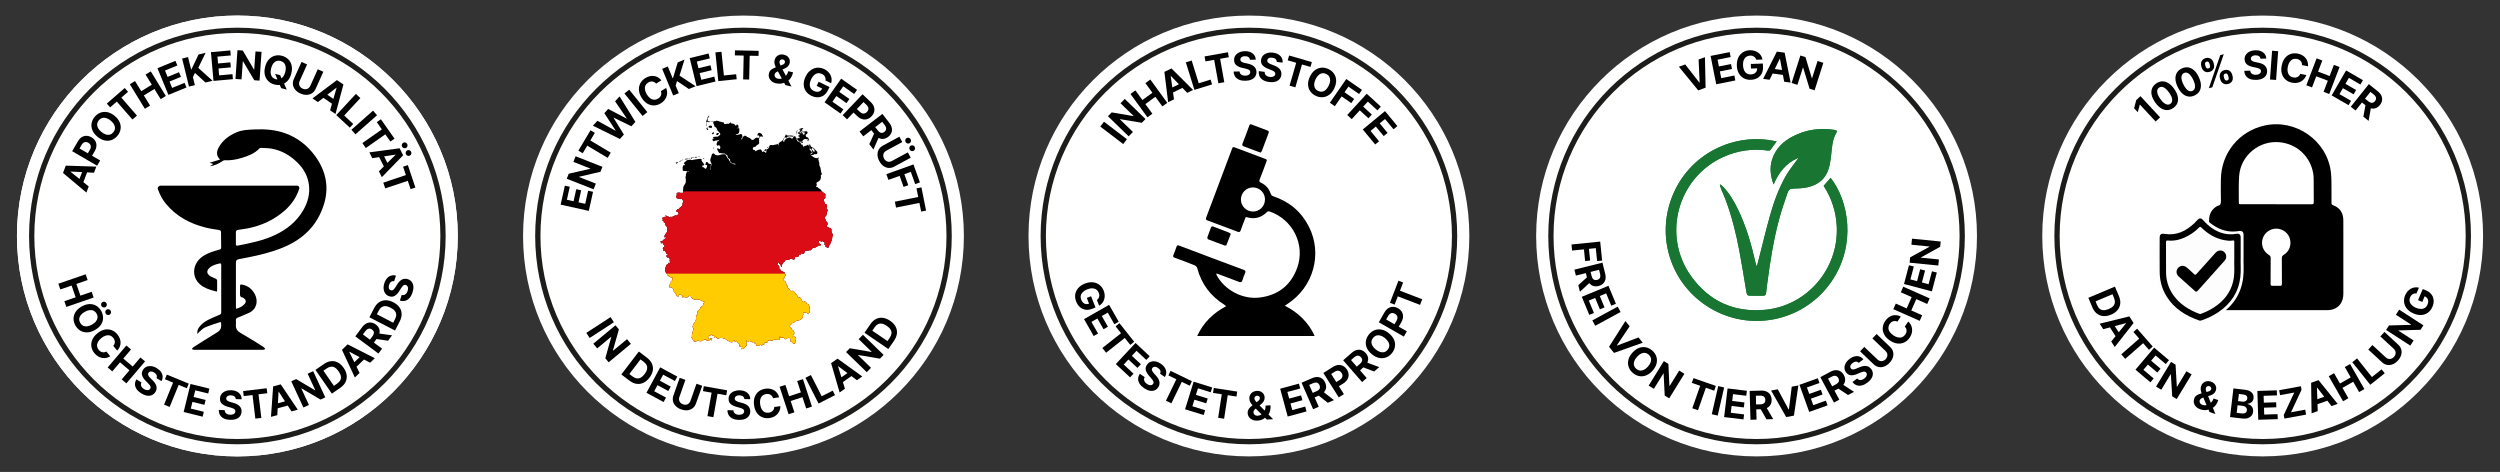 <?xml version="1.0" encoding="UTF-8"?>
<svg id="Layer_1" data-name="Layer 1" xmlns="http://www.w3.org/2000/svg" xmlns:xlink="http://www.w3.org/1999/xlink" viewBox="0 0 947.32 178.84">
  <rect x="0" y="0" width="947.32" height="178.84" fill="#333333" stroke="none"/>
  <defs>
    <style>
      .cls-1 {
        clip-path: url(#clippath);
      }

      .cls-2 {
        fill: none;
      }

      .cls-2, .cls-3, .cls-4, .cls-5, .cls-6, .cls-7, .cls-8, .cls-9 {
        stroke-width: 0px;
      }

      .cls-3 {
        fill: #ffcc02;
      }

      .cls-4 {
        fill: #fcfdfc;
      }

      .cls-5 {
        fill: #187532;
      }

      .cls-6 {
        fill: #000;
      }

      .cls-7 {
        fill: #248034;
      }

      .cls-10 {
        stroke: #1d1d1b;
        stroke-miterlimit: 10;
        stroke-width: 2px;
      }

      .cls-10, .cls-9 {
        fill: #fff;
      }

      .cls-8 {
        fill: #db0c15;
      }
    </style>
    <clipPath id="clippath">
      <path class="cls-2" d="M270.43,55.88h-.06l-.06.05-.03.04-.02.11v.06s.03.07.03.07l.07.11.09.03.02-.07v-.05s.03-.06.03-.06v-.04s-.04-.03-.04-.03l-.03-.05v-.05s0-.05,0-.05v-.06ZM257.59,61.34l.11.05.2-.22-.03-.05-.16-.06h-.13s-.04.03-.04.03h-.03s-.01.05-.01.05v.13s.09.08.09.08ZM289.84,57.24h.11s.11-.08.11-.08l-.03-.17.04-.1h.06l.03.14-.05.21v.08s.09,0,.09,0l.08-.11.21-.63-.21-.1-.29.1-.26.22-.11.28.11.09.11.07ZM290.78,56.17l.09-.2.33-.3.12-.17-.1.1-.48.23-.04.09v.03s.04.22.04.22h.04ZM269.99,50.31l-.13.1-.05.2.07.18.09.08h.16s.2-.11.2-.11l.17-.26.06-.3v-.13s-.47.2-.47.2l-.05.03-.05.03ZM260.57,60.33l.33-.13h.03s0-.07,0-.07l-.81-.02-.38.07-.32.19.28.08.87-.12ZM266.56,60.25l.04.03.06.02.03-.03.11-.11.07-.03h.1l-.15-.11-.16-.03-.14.06-.09.15v.08l.07-.05h.04ZM264.69,59.4h.13s.3.06.3.06h.07s.07,0,.07,0l-.19-.12-.11-.03h-.12s-.15,0-.15,0l-.13.05-.03.08.14.1v-.15ZM258.8,60.54l-.97.13-.26.13,1.5-.17-.27-.09ZM261.46,60.21l.05-.02.02-.02.02-.05-.09-.07-.14-.03-.14.02-.12.08h.1s.29.08.29.08ZM261.89,60.14h.21s.02-.22.02-.22l.24-.06h.52s.02,0,.02,0h.02s0-.01,0-.01v-.05s-.15-.09-.15-.09h-.63s-.22.01-.22.01l-.09.06-.04.14.02.16.06.06ZM263.28,59.77l.06-.05.06-.09.17.12h.21s.2-.1.2-.1l.16-.1h.1v-.08l-.6-.04-.3.07-.18.23.06.05h.06ZM268.1,48.22h.02s.02-.01.02-.01h.01s0-.07,0-.07l-.15.06-.13.14-.21.39.14.19.13.24.17.15.24-.09.1-.08-.13-.08-.35-.67.07-.09.08-.08ZM271.37,51l.08.14.15.05.31-.02.17-.09.1-.14.09-.15.13-.13v-.07s0-.05,0-.05v-.04s.05-.02.05-.02l-.31-.08h-.28s-.25.13-.25.13l-.22.22.06.06.03.07v.07s-.09.04-.09.04ZM302.3,49.72h0s0,.02,0,.02v-.02ZM301.67,50.9v-.12s.04-.12.04-.12l.04-.1.1-.09.05-.07.07-.26v-.24s.05-.2.05-.2l.17-.14v.25h.05v-.17h.03s.02.03.02.03v.02s0-.14,0-.14l-.05-.07h-.08s-.1,0-.1,0l-.11.03-.05.09-.05.31-.22.8-.02.28v.17h.05v-.26ZM306.54,55l.09.14.29.3.06.19-.04.32-.19.4-.06.23.14.06.1-.1.11-.14.23-.1.06-.04.05.02.04.15-.02.08-.06.07-.05.1v.16s.23-.09.23-.09l.04-.03.02-.09.05-.09.07-.07.06-.03v-.09l-.06-.15.07-.09.14-.03.14.03.11.09.1.13.08.16.06.2.16-.07.1.2v.32s-.08.3-.08.3l.06.16-.24-.08v-.07s.03-.04.03-.04l.03-.03.04-.03h-.29s-.09.05-.09.05l-.11.2v-.19s.07-.24.07-.24l-.02-.07.05-.09-.13-.05-.36-.02-.02.31.26.5-.05.35-.07.07-.25.14-.23.05-.15.11-.09.03.13.18.25.08h.45s.41-.12.41-.12l.21-.12.17-.19.12.09.16.02.8-.09-.06-.19-.12-.15.07-.02.06-.04.12-.32-.12-.09-1.25-1.37-.22-.14-.27-.1-.47-.27-.19-.19-.09-.16-.14-.4-.07-.12-.13-.06-.13.05-.11.12-.06.14ZM256.16,61.95l.13.07h.04s.1-.07.1-.07h.07s.06.01.06.01l.09.11.06.04-.05-.12-.05-.07-.06-.04-.08-.03v-.08l.13-.03.25-.11.16-.02-.09-.19-.27.02-.54.17-.08.06.03.14.1.14ZM269.04,48.47l.19-.07.06.05.11.04h.12s.1-.02.1-.02l.06-.09.08-.24.06-.1v-.08l-.13-.22-.16-.1-.4-.02-.24.02-.19.07-.16.16-.14.26.42.26.23.07ZM267.61,47.8l.04-.04.04-.17.02-.22-.03-.67.02-.05v-.24s.03-.09.03-.09l.04-.04.21-.15.05-.02h.07s.06.03.06.03l.06.11.05.02h.49l.11-.03.2-.15.11-.06.89.05.18-.14-1.55.08-.34-.09-.24-.23.04-.44-.06-.23.07-.25.13-.2.29-.16.06-.17-.06-.15-.2-.02.06-.06.43-.02-.34-.18-.3.38-.54,1.52-.07.26-.08,1.34v.32s.05.17.05.17ZM287.08,51.28h.04s.03.05.03.05l.02.09h.05l.05-.07.08-.03h.19s.1.04.1.04l.03.09v.25s.07.1.07.1l.19.03.29-.02-.03-.02-.03-.05.13-.07.9.15-.42-.79-.11-.21-.06-.08-.18-.16-.61-.26-.34.06-.28.27-.2.49.02.17.09-.05ZM303.3,50.54l-.03-.09-.04-.16-.08-.06-.08-.03-.04-.07-.12-.03-.55.08-.16.08h.06l.05.03.03.06v.11s.02.09.02.09l.03.03h.03s.02.05.02.05l.06.06h.13s.21-.1.21-.1v.09s0,.04,0,.04l-.02.02-.02.03.06.11.08.06.2.08-.05.06-.04.02h0v.09l-.15.03-.21.12-.19.05-.05.06-.12.26.32-.08.07.03.05.07.05.06h.1v.09l-.03.13.04.12.08.08h.11s-.22.16-.22.16l-.1.02-.08-.08-.05.08-.22-.14-.18.08-.14.22-.1.26.44.34v.07l-.11-.04-.09.04-.04.08.05.09h.07s.22-.12.22-.12l.1.03-.04.15.08.11.13.06.1.02.05.04.07.07.07.05.06-.03.05-.05.07-.02.14.02-.02-.04-.03-.03.04-.06.05-.05.1-.06-.07.19-.04.14-.06.06.25.17.23.08.2.03.11-.05v-.13s-.04-.28-.04-.28l-.05-.02-.34.06h.01s.02.01.02.01v.02s.01.06.01.06l-.1.08.03-.32.16-.08.17-.04.08-.19.08-.13.38-.33.13-.08.71-.08.08.05.06.08.06.03.1-.11.07-.05h.1s.19,0,.19,0v.08l-.13.06-.39.28.14-.1.16-.05.37-.03-.06.14-.11.09-.26.11v.08l.09.04h.11l.11-.04.07-.08h.05l.03.13-.03.08-.07.04h-.08l.16.05h.07s.02-.07.02-.07v-.19l.03-.2.07-.16.09-.12.1-.07-.18-.07-.12-.16-.19-.35-.15-.1-.34-.08-.15-.08-.07-.11-.08-.18-.06-.21-.03-.2.07-.18.16-.15.32-.21.18-.3-.05-.32-.21-.24-.32-.07-.92.18-.3-.1-.12-.1-.09-.14-.06-.18-.02-.22.06-.17.13-.11.15-.09.11-.09v-.08l-.19-.1h-.2s-.98.29-.98.29l-.08.06-.08.08-.04.08v.14s.04.01.04.01l.1-.07.32-.08.02.05-.02.12-.03.12-.02.05-.1.09-.09.21-.05.22.02.15.14.05.13-.1.12-.13.17-.1.11-.16.06-.06.09-.08.02.05.08.12.05.09.02.08.05.06.11.03.07.04.05.09.04.09.04.04h.25s.08,0,.08,0l.05-.04.05-.07.06-.05h.09s0,.07,0,.07h-.06s-.03.03-.03.03l-.02.03-.04.03v.08l.06.07.04.09.06.17v.09l-.05.04-.03.05-.07.16.05.09h-.37s-.18-.05-.18-.05l-.14-.2.05-.19-.08-.17-.13-.16-.08-.16-.1.09v.08l.06.02.07.06.06.02-.04.13-.06.08-.08.03h-.1s.07-.19.07-.19l.04-.06-.03-.06-.03-.03h-.04s-.05,0-.05,0l.06-.07.05-.11.08-.25-.12.05-.13.1-.13.14-.1.14.06.19-.03.14-.06.05ZM315.54,89.15l-.03-.04.04-.33-.1-.22-.16-.19-.13-.23-.02-.08-.03-.2h0s-.07-.79-.07-.79l.06-.14-.07-.16-.13-.14-.11-.09-.16-.08-.33-.1-.16-.09h0s-.15-.11-.15-.11l-.46-.16-.16-.17-.04-.2.06-.22.14-.22.08-.23v-.3s-.08-.29-.08-.29l-.09-.2-.35-.29-.16-.19-.07-.29-.03-.3-.1-.13-.13-.09-.12-.18-.02-.24.09-.2.41-.42.13-.17.11-.21.06-.23.03-.7.04-.11.15-.28.03-.11v-.1s.03-.1.03-.1l.06-.1.13-.16-.46-.35-.07-.16.04-.3.08-.21.03-.17-.1-.16v-.07l.14-.18v-.24s-.11-.2-.11-.2l-.2-.09-.2-.05-.24-.12-.16-.18.04-.21-.15-.34-.17-.51-.04-.46.37-.32.17-.27.12-.27-.03-.12-.13-.12.05-.27.2-.42-.22-.18-.45-.51-.43-.17-.2-.28-.14-.06-.08-.07-.24-.48-.11-.13-.76-.56-.19-.1-.23-.28-.14-.06h-.16s-.15-.06-.15-.06l-.13-.1-.08-.17.19-.16.07-.14.03-.22v-.15s-.1-.42-.1-.42l-.04-.12v-.07l.35-.26.43-.23.42-.34.22-.23.09-.22.02-.1.22-.67-.02-.17-.04-.17-.03-.19.02-.16.05-.14.07-.11.08-.04.05-.08.19-.37-.09-.09-.03-.07-.11-.09-.05-.08-.02-.12v-.22s-.01-.1-.01-.1l-.2-.92-.08-.62-.15-.25-.07-.25-.17-.27-.05-.25v-.27s.01-.44.01-.44v-.12s-.16-.47-.16-.47l-.11-.23.03-.19v-.34s-.06,0-.06,0h-.11s-.1-.05-.1-.05l-.09-.05.32-.23h0s.06-.09.06-.09l-.02-.2-.03-.03-.07-.07-.11-.02-.05.04-.08.17-.2.06-.57-.04-.09-.03-.18-.11h-.05s-.17,0-.17,0l-.03-.03-.11-.14-.24-.05-.52-.44-.08.02-.12-.1-.1-.15-.05-.13-.06-.04-.13-.03-.13-.06-.06-.15.07-.15.51-.42.08-.11.05-.14v-.11s-.1-.05-.1-.05h-.04s-.05-.02-.05-.02l-.04-.03-.04-.03h-.03s-.1,0-.1,0l-.03-.02v-.05s.01-.05.01-.05v-.04s-.03-.06-.03-.06l-.02-.09-.03-.08-.05-.03-.2-.09-.04-.03-.07-.12-.21-.26-.09-.07.19-.12.09-.21.06-.23.1-.18v-.08l-.57-.47-.22-.11v-.07l.07-.02.05-.04v-.05s-.02-.06-.02-.06l-.2.07-.37.25-.21.1-.88.17v.08l.06.05.08.14.06.06v.08h-.17s-.13-.09-.13-.09l-.1-.15-.09-.18-.1-.28-.04-.06-.07-.02-.05.04-.05.03-.08-.05.06-.05.03-.06.06-.14-.14-.05-.26.13h-.18s.08-.09.08-.09l.11-.08-.19-.17-.24-.48-.18-.1-.25-.06-.37-.21-.23.02.08-.05.05-.02h.07v-.09h-.32l-.08-.04-.02-.1v-.13l-.02-.13-.2-.33-.03-.19.13-.24-.08-.08-.31-.16-.08-.12-.05-.15v-.15s.09-.09.09-.09l-.18-.05-.28.11-.28.18-.18.18-.06.12-.07.2-.06.1-.08.07-.07.02h-.14s-.07,0-.07,0h-.03s-.03,0-.03,0l-.12-.15-.04-.08-.03-.09-.02-.1-.06.09-.07.06h-.08s-.08-.07-.08-.07l-.08.09-.08-.04-.07-.11-.06-.12-.02.1-.03.08-.09.16.02-.15.04-.14.07-.1.11-.03v-.09h-.09s-.09,0-.09,0l-.08.03-.07.06v.04s.03.09.03.09l.02.04-.39.22-.21.05-.13-.12v.08l-.06-.05h-.05s-.13.05-.13.05v.08h.05s.09.08.09.08l-.46.22-.12.1-.02.05v.15s-.03.06-.03.06l-.03.02-.08.03-.04.03-.18.18-.07.1-.05.14.15.13.09.04h.11s-.15.09-.15.09l-.18-.04-.31-.22.08-.09-.02-.11-.06-.13-.05-.17.12-.03.09-.11.03-.14-.05-.15.05-.08.05.05.04.02.1.02-.04-.19.05-.19.1-.14.11-.06.26.03.14.07.12.15.06-.14.13-.09.15-.02.14.08v-.05s0-.02,0-.02h.04s-.06-.02-.06-.02h-.04s-.03-.06-.03-.06v-.11s.03-.01.03-.01l.06-.05.04-.02.05.09.05-.16.07-.04.18.04h.15l.04-.03.07-.11.06-.02.19.03.3.11.76.07.18-.04.18-.17-.09-.14-.2-.05-.16.09-.27-.13h-1.62l-.31-.13-.15-.24h.05v-.08l-.15.07-.08.11-.11.32-.29.51-.05.12-.43.62-.26.5-.11.13-.27.22-.54.29-.09.03-.1.07-.17.28-.14.13-.24.32-.06.11.07-.04.07-.03h.08s.08,0,.08,0l-.06.16-.2.12-.07.14.04.12.03.32.07.15-.16-.2-.02-.29.03-.34-.04-.35-.27.17-1.7.37-.6-.1-.28.04-.23.16-.18.32-.03.03-.03.04-.02.06v.06l.05.04v.06s-.03.09-.03.09l-.04.08-.05.05-.06.02-.09.07-.13.32-.14.11h-.06s-.18-.08-.18-.08v.08h.05v.09l-.24.25v.06s.03.13.03.13v.06s-.05.01-.05.01l-.07.05-.05.09.03.19-.05.24-.07.19v.13h-.09l-.05-.04-.27-.35v-.04h-.3l-.05-.04-.07-.17-.05-.04-.29.25h-.06s-.21,0-.21,0l-.09-.05-.02-.13.03-.27-.04-.06-.25-.07-.05-.08-.05-.17-.05-.07-.06-.02-.87.12-.38.2-.13.03-.12.04-.21.22-.09.07h-.04s-.11,0-.11,0l-.11-.03-.03-.11v-.14s-.06-.13-.06-.13l-.07-.03-.27.03-.2-.06-.14-.12-.1-.17-.09-.24v-.08l.07-.08.27-.43.03-.03.06-.04h.07s.05.06.05.06l.05.03.06-.05h.06s.29-.1.29-.1l.13-.08.29-.37.83-.54.03-.11.07-.08.07-.11.03-.21-.05-.35v-.21s.05-.15.05-.15l-.06-.23-.06-.48-.08-.2.11.05.04.03.08-.12.26-.3-.22-.09-.5.31-.17-.12-.12.04-.12-.06h.18s.13,0,.13,0v-.08l-.59.08-.24.1-.23.15-.41.38-.24.15-.32.06-.29-.07-.63-.6-1.12-.5-.43-.35-.16-.08-.3-.03-.08.03-.07.07-.04.07-.05.07-.1.06-.27.03-.07.05-.05.1-.1.4-.17.38-.12.14-.16.06.07-.12.03-.11-.02-.1-.07-.08.04-.08v-.04s-.03-.02-.03-.02l-.02-.03.12-.04.13-.11.1-.15.04-.16-.04-.2-.06-.15v-.13s.14-.14.14-.14l-.43-.38-.13-.05-1.72.41-.31-.16v-.08l.3-.03.31-.1.29-.16.23-.21.09-.13.07-.14.05-.17.03-.22.04-.51v-.25s-.04-.17-.04-.17l.05-.17-.04-.07h-.08s-.07.07-.07.07l-.11-.14h-.18s-.19.07-.19.07h-.1s0-.12,0-.12l.02-.03h.03s.05-.03.05-.03h.02s.18-.14.18-.14v-.03s.06.02.06.02l.09.04h.1s.09-.06.09-.06l-.13-.15-.06-.09-.05-.1-.1-.42-.16-.21-.23-.14h-.17s.03.27.03.27l-.32.12-.19.03-.08-.11-.07-.21-.17-.12-.18-.08-.12-.09-.3-.13-.44-.02-.35-.13-.02-.44-.09.07-.09.16-.17.07-.13.17-.42.21h-.11s-.1.03-.1.03h-.12s-.14-.15-.14-.15l-.13.03-.08.07-.1.03-.07.07-.11.02h-.52s-.12-.05-.12-.05l-.05-.15-.02-.17-.03-.13-.12-.1-1.51-.36-.56-.23-.57-.1-.17.03-.49.18h-.26s-.24-.09-.24-.09l-.1.36-.03.29.04.32.1.21.14.25.09.25-.04.22v.08l.24.12.39.34.2.13.09.17.25.67-.24.17.05.09.08-.06.15-.04h.15s.07.05.07.05l.03.13.08.13.58.63.18.28v.3l-.05.2-.12.09-.28.13-.3.27-.15.09-.18.05h-.78l-.58.16-.15-.07-.07.1-.06.13-.02.14.06.14.11-.15.09.03.1.09.13.03v.08h-.17s-.22.03-.22.03l-.2.09-.1.13.02.32.15.27.2.19.19.07.08-.03.24-.23.11-.04.26.04.22-.03.37-.12.22-.03v.04s-.03.09-.03.09l-.02.04.15-.07.27-.23.16-.03-.07.18-.11.19-.11.15-.07.06h-.12s-.3.1-.3.1l-.09.07v.08l.05.19-.08.19-.11.21-.06.24.02.06.13.27.19.34h.05l.13-.14.23-.11.25-.04.17.05v.07l-.02.14.1.12.13.12.08.12v.19l-.04.26-.06.24-.06.13-.15.08-.15-.05-.28-.19-.17-.05h-.14s-.27.14-.27.14l.59,1.2.24.3.25.19.17.06.08-.12.08-.05.18.05.27.13.9.02.27.06.27.16.45.39.26.1v.24s.12.39.12.39l.16.36.17.16.1.04.34.19.07.06.03.21.02.33.08.38.23.27.51.33.26.1.64.07.27.16.09.16-.09.04-.87-.2-.42-.29-.09-.04-.17-.02-.13-.06-.11-.1-.49-.72-.1-.36-.1-.13-.2-.16-.28-.34-.7-1.23-.16-.21-.06-.04h-.24s-.12,0-.12,0l-.1-.07-.12.09h-.57s-.57.13-.57.13l-.13.16-.29-.02-.52.13h-.3s-.56-.13-.56-.13l-.27-.14-.25-.22-.18-.2-.08-.04h-.15s-.16.03-.16.03l-.16.09-.14.13-.1.15-.12.32-.19.72-.26.67-.05.18v.2s0,.2,0,.2l.1.27.05.23.06.18.07.16.05.07.19.47.04.06-.07.34-.15.14-.16.12-.11.26v.35s.07.75.07.75l-.02.29-.1-.22-.04-.29v-.67s.04-.35.04-.35l.12-.26.15-.19.17-.15v-.09l-.27-.13-.61-.12-.29-.15-.09-.12-.09-.16-.11-.15-.14-.06h-.3s-.12.06-.12.06l-.09.1-.06.17-.05.41-.06.2v.17s.14.03.14.03l.28-.07.21.24-.04.41-.16.41-.15.25-.09.09-.08.04-.09.02h-.12s-.1-.05-.1-.05l-.07-.11-.06-.11-.06-.05-.05-.03-.14-.16-.08-.05h-.12s-.08.03-.08.03l-.09.04-.1-.1-.06-.15-.13-.4.13-.08.28-.02.13-.07.15-.12.07-.11.02-.22-.08-.12-.16-.04-.11-.05.06-.15v-.08l-.24-.17-.3-.38-.2-.43.05-.34v-.09l-.57-.17-2.14.3-1.05.22-.17-.04-.08-.1-.08-.05-1.1.12-.56.22-.26.28-.14.1-.26.29-.23.16-.1.13v.16s.11.1.11.1l.21.11.06.08v.15s-.04.12-.04.12l-.07.04-.04.1-.29-.06h-.14s-.06.11-.06.11l-.03.18-.14.36-.03.2v.88s.11.33.11.33l.26.13,1.62.06.28.11.17.25-.14-.05-.24-.16-.15-.04h-.17s-.09.05-.09.05l-.18.27.05.13-.02.14-.06.13-.06.09-.08.09-.07.04.02.33v.19s-.01.18-.01.18l-.05.2-.1.26-.02.09v.14s.03.08.03.08l.03.06.03.1.06.85v.42s-.08.38-.08.38l-.15.39-.58.92-.13.36-.06.39-.07,1.27-.05.41-.13.25-.25-.08-.11-.04-.35.05-.38-.11h-.68s-.24.08-.24.08l-.25.18.06.12v.11s-.05.1-.05.1v.1s.05.08.05.08l.23.2-.39.2h-.12s.09.19.09.19l.03.21v.21s.05.17.05.17l.14.16.19.09.56.08.37.14.2.03h.19s.18-.06.18-.06l.07-.06.05-.08.04-.02.43.71.1.3-.06.42-.14.33-.05.18v.21s.06.25.06.25l.06.11-.02.06-.32.19-.08.09-.17.27-.14.13-.3.13-.14.15-.16.32-.09.08-.46.05-.11.07-.12.13-.04.06-.06.15-.06.07-.09.04h-.08s-.06.03-.06.03l-.05.12.02.18.11.08.16.05.47.26.18.2.04.06.02.08v.14s-.04.03-.04.03h-.06s-.06.08-.06.08l-.16.29-.17.2-.19.11-.63.02-.71.24-.35.27-.12.05h-.14l-.46-.14.06.26-.03.12-.27.07-.02-.18-.12-.07-.27-.04-.03-.04-.08-.14-.05-.05h-.06s-.22.04-.22.04l-.24-.1-.23-.18-.23-.11-.24.13.09.07.27.28.09.15-.11-.03-.17-.04-.23-.06-.29.08-.1.06-.15.11-.14.06-.29.05-.12.08-.02.1.16.12.09.22v.23s-.17.16-.17.16v.12s.06.03.06.03h.21s.08.03.08.03l.16.12.07.07-.09.32.16.21.48.21-.08.26-.04.16.03.14.47.65.29.33.05.37.03.21-.03.23-.05.24v.21s.1.13.1.13l-.04.1-.02.25-.04.14-.07.1-.18.13-.08.07-.36.67-.15.18-.07.13-.06.23-.02.25.05.21.17.09.35-.24.16.06-.06.03-.16.13.15.14-.11.14-.41.22-.66.51-.1.11-.14.29-.09.1h-.13s-.09-.07-.09-.07l-.09-.11-.1-.06-.2.11.04.26.11.32v.29s.1-.02.1-.02l.18-.09.1-.03h.1s.19.08.19.08l.26-.03v.06s-.03.09-.03.09l-.03.09v.16s.03.09.03.09l.05.06.17.11.23.08-.02.05-.04.06v.07s.05.23.05.23v.09s-.05.12-.05.12l-.08.09h-.16s-.1.04-.1.04l-.06.11v.1s.02.1.02.1l-.04.14-.1.09-.11-.03.03.14.05.09.07.05.05.07v.15s-.02,0-.02,0h0s0,.02,0,.02v.02s0,.02,0,.02h0s0,.02,0,.02l.08.04.04.02v.08s0,.03,0,.03l-.03.12.02.06v.03s.1.01.1.01l.28-.08h.12s.14.15.14.15l.08.12.35.54h0s-.1.06-.1.06l.08.16.15.08h.49s.02.08.02.08l-.04.07v.03s-.09.1-.09.1v.04l-.16.09-.14.11-.09.07-.13.2h0s.12.15.12.15l-.06.09v.05s.01,0,.01,0l.06.02h.08s0,0,0,0l-.06.1.04.04h.01s0,.01,0,.01l.02.04.04.09.04.03.02.02h.02s.05,0,.05,0l.21-.06h.03s.01-.02.01-.02h0s.02-.01.02-.01h.02s.02.02.02.02l.11.05.31.07h.13s-.08.09-.08.09v.02s-.02.07-.02.07v.02s.02.08.02.08l.04.11.02.03.04.07h.04s.01,0,.01,0v.02s.03.02.03.02h0s0,.04,0,.04v.15s-.05.25-.05.25h0s-.05.16-.05.16v.13s.26.43.26.43l.02.15h0s-.06.07-.06.07l-.03.03h0s-.19.03-.19.03l-.1-.02-.05-.02h-.03s-.08-.02-.08-.02l-.04.02-.06.03-.05.06-.02.03-.05.11-.02.11.03.1h0l-.13.12-.18.05-.13.04-.15.07-.05.08-.02.03-.12.09-.04.03-.07.09h0s.09.11.09.11v.03s.04.1.04.1v.12s-.05.1-.05.1h-.01s-.04.03-.04.03h-.14s-.01.02-.01.02l-.05.03v.02s-.01.01-.01.01v.07s-.02.05-.02.05l-.02.05.07.06.03.07h0s0,.02,0,.02l-.02.05-.06.08-.05.16-.03.15-.05.31h.01s.04,0,.04,0h.01s-.03.04-.03.04l-.07.13.08.04.05.09.04.23-.02.12.03.09.12.19.11.31.06.1.08-.15.12.2.23.56.11.11.24.11.1.07.03.06.07.19v.04s.06,0,.06,0l.11-.07h.06s.12.08.12.08l.21.19.12.08.12.03h.34l.22.06h.03s.04.04.04.04l-.02.02v.09s-.01,0-.01,0l-.03.24v.08s.02.05.02.05v.04s-.07.06-.07.06v.1s.01.09.01.09l.03.08.05.07-.06-.02-.03.02-.02.05.05.06.02.02-.52.34-.11.15v.04s.06.03.06.03l.04.04v.07s-.01.05-.01.05l-.05.08-.07.15-.19.23-.11.17-.04.12v.35l-.06.46.02.33v.08h.06s.08,0,.08,0l.14-.09.06-.02h.08s.65.34.65.34l.12.12.04.09.02.09v.06s-.01,0-.01,0l.05.07.35.37.02.06-.03.09h-.12s-.04.11-.04.11l.05.13.12.15.47.45v.05s0,.11,0,.11v.05s.04.03.04.03l.1.04.03.03.06.2.02.05v.02s.02.09.02.09l.02.04h.03s.09-.07.09-.07h.03l.05.17-.04.14-.02.13.09.15.08.03h.32s.28.11.28.11l.09-.02.12-.16-.02-.18-.05-.18.04-.15.07-.02.3.07.21-.02h.08s.44.26.44.26h.15s0,.39,0,.39l.08.3.16.12.22-.14v-.06s-.01-.06-.01-.06v-.06s.06-.06.06-.06h.04s.27.2.27.2l.11.06.11.04h.61s.19.1.19.1h.05s.04-.04.04-.04l.08-.16.04-.05.07-.02.14-.02.05-.02.04-.06.05-.16.03-.05.12-.07.17-.05h.14s.03.13.03.13l.31.02.13.05.05.16-.05.03-.02.02v.04s.09.11.09.11l.16.26.09.12.15.1.31.06.16.08.05.06.07.14.07.06.1.02.09-.02.08-.03.09-.02h.08s.15.07.15.07h.07s.09-.01.09-.01l.17-.09.08-.02.59.17.41-.04.13.02,1.13.6.7.15.08.08-.15.17-.22.42-.32.89-.09.15-.04.04-.26.14h-.06s-.01.03-.01.03l-.03.03-.03.06v.1s-.03.06-.03.06l-.04.04-.05.02h-.2s-.08.03-.08.03l-.04.09v.21s-.04.09-.04.09l-.07.1-.09.09-.09.06-.19.23-.11.1-.12.04-.08.06-.3.47-.06.35v.37l.08.23v.07l-.18.14-.09.09-.04.1v.2s-.05.1-.05.1l-.05.07-.05.1-.04.12-.05.28v.14s.01.13.01.13l.04.14.04.14v.15s-.11.16-.11.16l-.13.07-.12.1-.05.22v.22s-.06.18-.06.18l-.08.15-.45.63-.05.13-.02.15-.04.08-.05.06-.05.09-.05.16-.05.21.02.44.31.54v.33s-.05.13-.05.13l-.19.2-.04.14v.17s0,.05,0,.05l-.05.11-.03.05-.05.05-.02.05v.04s0,.03,0,.03v.03s0,.05,0,.05l.04.2-.02.12-.1.05-.04.05-.1.34-.02.15.09.37v.17s-.04.07-.04.07l-.12.12-.03.06.02.23.02.11.03.05.11.05.1.14.16.32.04.05.05.04.04.05.02.1-.02.04-.03.11.36-.11.16-.02-.09.26-.08.07h-.18s.37.19.37.19l.16.02.59-.12.14-.08.11-.14.13-.2.1.05.46.03.04.05.02.1v.1s.03.04.03.04h.93l.32-.07.07-.05.03-.05.03-.05.06-.07.06-.05.15-.08.13-.04.05-.05.03-.05.04-.02.38-.06h.13s.19.06.19.06h.08s.04.05.04.05l.04.1.05.1.07.05.27.07h.46s.22-.03.22-.03v-.05s.09-.18.09-.18l.22-.14.21-.02.11.1.08.14.08.1.09-.03.05-.08v-.08s0-.07,0-.07v-.07s0-.04,0-.04l-.02-.04v-.05s0-.06,0-.06l.03-.02h.04s.03-.02.03-.02v.02s.01.07.01.07l.04.02.04-.25h-.06s-.11-.05-.11-.05l-.1-.02-.35.06-.11.05-.1.07-.11.05h-.13s-.15-.08-.15-.08l-.18-.14h-.04s-.11-.05-.11-.05l.05-.11-.02-.09-.03-.08v-.08s.08-.08.08-.08l.18-.1.08-.07.05-.21.03-.08.1-.14.06-.03h.08s.38-.08.38-.08l.11-.05-.07-.17.11-.06h.18s.13.07.13.07v.08s.02.14.02.14l.02.13.07.05.09-.06.04-.23.06-.07.09.03.07.11.06.12.05.08.07.02.08-.02h.07s.05.12.05.12l-.02.04-.09.14-.02.07.03.09.06.07.02.08v.07s.39,0,.39,0l-.06-.07.06-.21h.19s.23.14.23.14l.19.17-.13.03v.07l.11.11.21.15.17.05.28-.03.26-.09.11-.12.14-.05.79.09h.39l.1.15h.27l.28.06,1.97,1.23.45.12h.46s.19-.1.19-.1l.1-.16.09-.19.16-.18.1-.05h.1s.1.02.1.02l.08.09.02.12v.13s.01.11.01.11l.15.07h.06s.09-.06.09-.06h.04s.21.07.21.07h.21s.11,0,.11,0l.09-.07.02.17.07.1.09.09.06.14v.06s.01.06.01.06l.08.05.06-.03.06-.06.08-.04.35.51.06.12-.03.11-.16.13.08.09.02.11v.11s.05.1.05.1l.07.07h.05s.05-.04.05-.04l.09-.05h.03s.07.05.07.05h.04l.03-.02.08-.09.31-.06.13.07v.19s-.14.39-.14.39l.02.07v.06s-.01.07-.01.07l-.03.03-.09.03-.03.02-.06.12-.03.07.03.02.56-.07.16-.06.32-.2.14-.13.13-.17.16-.32.04-.07.07-.05.15-.05.06-.04.12-.16.1-.21.06-.24v-.22l-.03-.13-.04-.09-.06-.07-.1-.05.07-.42v-.1s-.04-.12-.04-.12l-.06-.12v-.09s.1-.04.1-.04l.12-.02.06-.02.02.02.03.1v.04s-.04.05-.04.05l-.03.07v.09s.05.05.05.05l.06.04.11.05.3.05h.08s.09-.09.09-.09l.14-.2.1-.07h.17s.94.36.94.36l.03.03.02.05.04.05.06.02.21-.03.29-.13.1-.03h.1s.07.05.07.05l.16.12-.06.07-.23.16.05.08.37.17.35.38.02.05v.07s-.01.07-.01.07l-.02.05h-.02s.07.14.07.14l.1.06h.74s.14-.03.14-.03l.46-.32.18-.05.15.06-.02.29.17.02.16-.07.1-.11.09-.13.14-.13.13-.04h.31s.12-.06.12-.06l.06-.11-.03-.08-.08-.05-.09-.02.33-.39.16-.04.17.03.16.05.33-.06.15-.06.13-.14.04-.1.06-.24.05-.11.2-.17.03-.03h.13s.31.07.31.07h.58s.4.09.4.09l.08-.02.07-.18.08-.05.6-.12,1.64.07h.06s.2-.27.2-.27l.03-.07v-.1s0-.28,0-.28l-.02-.06-.04-.03-.06-.06-.05-.07-.02-.06v-.09s.1-.05.1-.05l.17-.14.06-.04.1-.05h.02s-.02.05-.02.05l-.02.11-.02.08-.05.06-.02.08.04.12.07.06h.08s.16-.09.16-.09l.15-.02.41.09.12-.02.28-.11.12.02.03.06.07.23.04.09.06.07.21.17.1.05h.15s.15-.02.15-.02l.11-.05.32-.28.14-.07.25-.06h.26l.4.1.12-.02-.07.18.11.14.18.12.14.14-.19.1-.09.24.04.26.18.14.11.02.07.03.06.05.32.36.35.26.08.03.06-.02.06-.03h.07s.07.03.07.03l.04.04.04.03h.08s.05-.05.05-.05l.2-.24v-.09s-.02-.06-.02-.06l-.02-.06-.02-.06v-.07s0-.18,0-.18l.02-.03.07-.17v-.02s0,0,0,0v-.24s.01,0,.01,0l.12-.15v-.03s.09-.21.09-.21l.02-.02v-.13s.02-.13.02-.13l-.02-.14-.06-.15-.14-.24-.09-.1-.09-.07-.11-.02-.18.08-.11.02-.39-.07-.12-.12.13-.2h0s.05-.08.05-.08v-.07s.02-.07.02-.07v-.07s.05-.08.05-.08l.46-.74-.03-.03-.15-.23-.24-.56-.12-.12-.06-.03-.14-.15-.17-.1-.06-.08-.04-.11-.02-.13-.11-.24-.5-.52-.07-.1-.07-.13-.03-.14v-.14s.06-.08.06-.08h.05s.05-.01.05-.01l.04-.02.1-.16.03-.04.28-.2.09-.11.13-.21.06-.07.11-.05.4-.08v-.03s.1-.09.1-.09l.23-.13.27-.26.11-.08.74-.29.98-.17.24-.13.69-.61.1-.16.04-.23.02-.05.03-.06.03-.07v-.11s0-.3,0-.3v-.1s.05-.1.05-.1l.1-.2.02-.1v-.09s-.08-.1-.08-.1l-.03-.19-.02-.05v-.04s.03-.08.03-.08l.06-.06.23-.09.24-.03.74.2.12.07.12.09.11.17.29.13h.02s.06-.27.06-.27l.06-.12h.02s.15-.02.15-.02l.06-.03.06-.06.03-.05.12-.26.04-.14.02-.16v-.18s-.03-.35-.03-.35l.02-.13.09-.09-.09-.04-.04-.03-.08-.15h-.04s.02-.09.02-.09l.21-.45-.14-.14-.34-.69-.17-.26-.1-.06-.27-.04-.13-.06-.12-.12-.11-.17-.08-.2-.02-.2h-.13s-.12-.05-.12-.05l-.12-.1-.13-.08-.16-.04-.1.05-.07.12-.07.19-.17-.08-.22-.16-.2-.19-.1-.16v-.3s-.08-.19-.08-.19l-.3-.31-.22-.29-.09-.08-.14-.05-.43-.02-.2-.12-.11-.18-.09-.21-.67-.91-.09-.05h0s-.23-.27-.23-.27l-.03-.1v-.1s-.05-.09-.05-.09l-.13-.05-.2-.21-.1-.08-.12-.06-.27-.07-.1.03.03.14-.13.02-.42-.06-.14-.05-.11-.12-.23-.52-.14-.15-.33-.15-.14-.12-.08-.16-.03-.18-.02-.36v-.18s-.06-.04-.06-.04h-.07s-.08-.01-.08-.01l-.08-.08-.06-.08-.05-.1-.05-.13-.03-.13-.03-.24-.05-.12-.08-.08-.17-.09-.07-.09v-.03s.04-.09.04-.09l-.06-.03h-.02s.06-.15.06-.15v-.15s-.06-.12-.06-.12l-.1-.05-.24-.11-.11-.07-.1-.09-.15-.21-.07-.14-.03-.12.08-.17.29-.13.11-.11.02-.18v-.23s.05-.16.05-.16l.14.05.05-.17.17-.3.06-.17.02-.21-.05-.08-.1-.04-.29-.17v-.12s.06-.15.06-.15l-.02-.16-.12-.12-.26-.03-.11-.11h0l-1.08-.58-.02-.07v-.1s-.02-.11-.02-.11l-.06-.11-.1-.09-.11-.06-.1-.09-.06-.17v-.17s.04-.25.04-.25l-.02-.17-.06-.13-.08-.12-.17-.19-.35-.22-.07-.13.09-.13.07-.05.05-.05v-.14s-.01-.16-.01-.16l-.06-.1-.16-.17.52.04.14.1.04.1v.19s.03.09.03.09l.08.07.11.03h.2s.05.03.05.03l.02.04v.05s-.04.06-.04.06h0s0,0,0,0h0s0,.01,0,.01l-.02.02v.02s0,.03,0,.03l.02.03.12.12.03.04.03.07v.07s.02.06.02.06l.09.3.07.11h.12s.1-.06.1-.06v-.1l-.04-.12-.02-.14.02-.2.04-.1.14-.18.02-.18.06-.09.08-.06.08-.08.22-.4.08-.07.21-.12.09-.08.03-.02h.06s.03-.01.03-.01v-.04s.01-.04.01-.04v-.04s-.01-.02-.01-.02l.02-.05v-.06s.04-.05.04-.05l.05-.05.2-.17.29-.09.53-.04.38.07h.09s.08-.09.08-.09l.16-.24.09-.09.12-.04h.11s.13.01.13.01l.05-.02.1-.07h.06s.06,0,.06,0l.66.4.24.02.21-.21.1-.12.05-.2.05-.46.06-.04h.06s.06,0,.06,0l.06.04.06.02h.07s.07,0,.07,0l.06-.02h0s.2-.07.2-.07l.37.02.18-.13.1-.18.24-.63h.14s.12.09.12.09l.12.05.15-.08.08-.23.04-.07.27-.19.04-.05v-.04s.02-.01.02-.01l.09.03.04.04.1.17.05.06.16.08.13-.03.12-.11.12-.15.07-.04.04-.05v-.07s-.03-.09-.03-.09l.12-.09.1-.12.03-.15-.08-.17.29-.18.32-.06h.64s.14-.02.14-.02l.27-.1.15-.02.33.04.13-.03.21-.13h.04s.04-.02.04-.02l.05-.07v-.06s-.01-.08-.01-.08v-.1s.02-.11.02-.11l.07-.08h.06s.07.02.07.02l.09-.02.07-.05.11-.14.08-.05.14-.03.26.03h.14s1.11-.52,1.11-.52l.09-.08.13-.2.08-.07.26-.05.56.04.21-.18.04-.28-.19-.11-.26-.08-.18-.18v-.12s.07-.04.07-.04v-.02s-.13-.06-.13-.06l-.24-.03-.08-.05.08-.12.1-.32.17-.17.23-.04.26.09.05.05.04.06.05.06.08.04h.08s.2-.09.2-.09h.26s.08-.03.08-.03l.06-.16.04.1v.07s.04.07.04.07l.07.09.09.06.19.05.09.07.09.1.06.09.02.11v.17s-.07.14-.07.14l-.09.16-.04.14.08.07.39-.16h.09s.04.13.04.13l-.04.15-.12.28-.03.2.03.08.25.07.1.06.27.21.26.06h.15s.11-.02.11-.02l.07-.08.07-.13.11-.3v-.21s.1-.16.1-.16l.25-.28.36-.85.32-.81.02-.13v-.33s.05-.08.05-.08l.06-.05.05-.08v-.15s.02-.29.02-.29l.06-.32.1-.3.12-.24-.03-.03Z"/>
    </clipPath>
  </defs>
  <circle class="cls-9" cx="281.72" cy="89.42" r="83.52"/>
  <circle class="cls-10" cx="281.72" cy="89.42" r="77.93"/>
  <g class="cls-1">
    <g>
      <rect class="cls-6" x="205.09" y="41.32" width="155.95" height="93.57"/>
      <rect class="cls-8" x="205.09" y="72.51" width="155.95" height="62.38"/>
      <rect class="cls-3" x="205.09" y="103.7" width="155.95" height="31.19"/>
    </g>
  </g>
  <circle class="cls-9" cx="857.39" cy="89.42" r="83.52"/>
  <circle class="cls-10" cx="857.39" cy="89.42" r="77.93"/>
  <circle class="cls-9" cx="473.25" cy="89.42" r="83.52"/>
  <circle class="cls-10" cx="473.25" cy="89.42" r="77.93"/>
  <g>
    <path class="cls-6" d="M486.87,115.83c.45-.3.71-.48.97-.65,9.84-6.37,13.37-18.92,8.17-29.23-2.87-5.69-7.39-9.52-13.43-11.54-.61-.2-.93-.51-1.12-1.1-.61-1.89-1.86-3.25-3.65-4.09-.62-.29-.74-.57-.48-1.23.87-2.16,1.67-4.35,2.47-6.53.16-.43.52-.93-.29-1.23-3.92-1.44-7.83-2.92-11.73-4.41-.5-.19-.7-.07-.87.4-.35.98-.73,1.96-1.1,2.93-2.91,7.74-5.81,15.48-8.73,23.22-.2.54-.21.9.4,1.13,3.86,1.44,7.71,2.88,11.56,4.34.6.23.89.02,1.08-.53.27-.79.56-1.58.86-2.36.35-.91.71-1.81,1.08-2.74,3.17.99,5.83.39,8.08-1.92.18-.18.62-.27.86-.19,8.87,2.99,13.7,12.59,10.55,21.36-2.38,6.63-7.23,10.43-14.28,11.29-6.36.78-13.18-2.78-16.22-8.44-.09-.16-.11-.36-.19-.67.36.1.58.14.79.22,2.57.96,5.15,1.9,7.71,2.91.79.31,1.21.19,1.46-.65.26-.89.57-1.77.96-2.6.35-.74.17-1.03-.58-1.3-3.62-1.32-7.21-2.68-10.82-4.04-4.53-1.7-9.05-3.41-13.57-5.12-.51-.19-.82-.15-1.01.44-.34,1.05-.73,2.09-1.16,3.1-.25.59-.13.83.47,1.05,2.5.91,4.99,1.84,7.45,2.83.43.17.96.62,1.07,1.03,1.6,6.08,5.09,10.72,10.41,14.03.18.11.32.29.55.51-4.89,2.58-8.59,6.16-10.95,11.26h44.49c-1.12-2.64-2.71-4.77-4.6-6.7-1.89-1.92-4.1-3.42-6.64-4.75ZM474.78,80.16c-2.5,0-4.56-2.05-4.56-4.55,0-2.51,2.03-4.58,4.52-4.59,2.53-.01,4.58,1.99,4.6,4.5.02,2.58-2,4.64-4.56,4.64Z"/>
    <path class="cls-6" d="M471.4,55.5c1.29.47,2.56.97,3.85,1.45.75.28,1.51.55,2.43.88.15-.2.38-.4.48-.66.85-2.23,1.66-4.47,2.53-6.69.23-.59.11-.85-.48-1.06-1.99-.72-3.97-1.46-5.93-2.24-.56-.22-.73-.01-.91.46-.82,2.24-1.62,4.48-2.52,6.69-.3.73-.03.95.55,1.17Z"/>
    <path class="cls-6" d="M464.1,93.04c.18.06.57,0,.61-.11.57-1.38,1.09-2.77,1.68-4.31-.23-.17-.44-.39-.7-.49-1.97-.77-3.96-1.5-5.93-2.27-.49-.19-.74-.03-.9.4-.46,1.23-.95,2.45-1.36,3.69-.07.2.13.67.31.74,2.08.82,4.18,1.59,6.28,2.35Z"/>
  </g>
  <circle class="cls-9" cx="89.94" cy="89.42" r="83.52"/>
  <circle class="cls-10" cx="89.94" cy="89.42" r="77.93"/>
  <g>
    <path class="cls-9" d="M79.6,62.97c1.76-.27,3.29-.97,4.7-1.95.24-.16.54-.34.81-.32,2.23.13,4.38-.25,6.49-.89,2.46-.74,4.86-1.64,6.7-3.58.13-.14.38-.23.57-.22,1.37.08,2.77.06,4.11.31,3.78.68,6.97,2.55,9.69,5.22,2.34,2.29,3.91,5.03,4.37,8.3.5,3.55-.39,6.83-2.19,9.89-2.49,4.24-6.14,7.16-10.51,9.24-4.49,2.14-9.33,3.1-14.17,4.06-.62.12-.81-.03-.79-.65.03-1.38,0-2.76,0-4.14,0-.86.16-1.05,1.02-1.19,1.19-.19,2.39-.32,3.57-.56,5.21-1.04,9.89-3.2,13.9-6.72,2.52-2.22,4.37-4.9,5.47-8.09.21-.62.03-1.15-.45-1.29-.24-.07-.51-.05-.77-.05-17.02,0-34.03,0-51.05,0-.19,0-.44-.06-.57.03-.28.18-.6.42-.71.7-.09.26.04.63.15.93.7,1.84,1.61,3.57,2.86,5.11,3.97,4.88,9.23,7.65,15.23,9.13,1.6.4,3.26.59,4.89.88.5.09.83.27.83.87,0,1.92.02,3.83.06,5.75.01.49-.2.69-.63.81-1.03.29-2.08.57-3.08.94-2.02.74-3.91,1.71-5.23,3.5-1.72,2.32-1.75,5.4-.13,7.59,1.29,1.73,3.09,2.63,5.07,3.25.77.24,1.56.43,2.35.65.06-.2.1-.28.11-.36,0-1.31.03-2.63,0-3.94,0-.2-.27-.46-.47-.57-.67-.34-1.4-.57-2.05-.94-.39-.22-.78-.57-1-.96-.4-.68-.21-1.37.44-2.04,1.07-1.11,2.48-1.5,3.91-1.84.54-.13.73,0,.73.58-.01,5.97-.02,11.93,0,17.9,0,.52-.2.76-.66.95-1.43.6-2.86,1.19-4.24,1.89-1.33.67-2.53,1.55-3.44,2.77-.53.72-.84,1.51-.69,2.59.25-.28.38-.45.53-.58.75-.63,1.43-1.46,2.29-1.84,1.86-.81,3.83-1.4,5.76-2.06.1-.03.4.14.4.23.12,1.41.11,2.68-1.33,3.55-3.11,1.88-6.18,3.84-9.25,5.79-.22.14-.34.43-.5.65.26.1.52.28.78.28,4.48.02,8.96,0,13.44,0,4.29,0,8.57,0,12.86-.01.24,0,.48-.18.72-.28-.15-.21-.24-.5-.44-.63-.93-.63-1.87-1.24-2.82-1.82-2-1.22-4-2.45-6.04-3.62-1.24-.71-1.93-1.67-1.81-3.14.04-.53.04-1.08,0-1.61-.05-.59.17-.88.73-1.1,1.36-.52,2.69-1.13,4.04-1.7,3.01-1.26,3.83-4.4,2.44-7.11-1-1.95-2.56-3.22-4.73-3.66-.81-.17-.9-.07-.91.74,0,.84.03,1.68-.01,2.52-.04.8.02,1.46.99,1.62.18.03.34.18.5.29.85.64.92,1.42.21,2.2-.84.92-1.92,1.41-3.15,1.78-.04-.23-.1-.42-.1-.6,0-5.62,0-11.24,0-16.87,0-.87.28-1.18,1.16-1.36,1.18-.24,2.37-.45,3.55-.68,4.42-.87,8.78-1.95,12.96-3.65,7.75-3.15,13.26-8.43,15.73-16.58.88-2.91,1.17-5.87.67-8.87-.56-3.4-1.97-6.44-4-9.22-2.95-4.04-6.69-7.02-11.43-8.71-3.7-1.32-7.51-1.61-11.39-1.44-2.41.1-4.83.15-7.1,1.13-2.88,1.25-5.29,3.06-6.78,5.9-.56,1.06-.73,2.22-.18,3.35.17.35.47.63.8,1.05-1.34.4-2.59.78-3.98,1.2.54.17.91.29,1.4.45-.49.34-.85.6-1.2.85Z"/>
    <path class="cls-6" d="M79.6,62.97c.36-.25.72-.51,1.2-.85-.5-.16-.86-.28-1.4-.45,1.4-.42,2.65-.8,3.98-1.2-.32-.42-.63-.7-.8-1.05-.55-1.14-.38-2.29.18-3.35,1.49-2.83,3.91-4.65,6.78-5.9,2.26-.98,4.69-1.03,7.1-1.13,3.88-.17,7.7.13,11.39,1.44,4.74,1.69,8.48,4.67,11.43,8.71,2.02,2.78,3.44,5.82,4,9.22.49,3,.21,5.97-.67,8.87-2.48,8.15-7.98,13.43-15.73,16.58-4.18,1.7-8.54,2.78-12.96,3.65-1.18.23-2.37.44-3.55.68-.87.18-1.16.49-1.16,1.36-.01,5.62-.01,11.24,0,16.87,0,.18.06.36.1.6,1.23-.38,2.32-.86,3.15-1.78.71-.78.63-1.57-.21-2.2-.15-.12-.32-.26-.5-.29-.98-.16-1.04-.82-.99-1.62.05-.84,0-1.68.01-2.52,0-.81.1-.91.91-.74,2.17.44,3.73,1.71,4.73,3.66,1.39,2.72.58,5.85-2.44,7.11-1.35.57-2.68,1.18-4.04,1.7-.56.22-.78.51-.73,1.1.04.54.05,1.08,0,1.61-.12,1.47.57,2.43,1.81,3.14,2.03,1.17,4.03,2.4,6.04,3.62.96.58,1.9,1.19,2.82,1.82.2.14.3.42.44.63-.24.1-.48.28-.72.28-4.29.02-8.57.01-12.86.01-4.48,0-8.96,0-13.44,0-.26,0-.52-.18-.78-.28.17-.22.29-.51.5-.65,3.07-1.95,6.14-3.9,9.25-5.79,1.44-.87,1.44-2.14,1.33-3.55,0-.09-.3-.27-.4-.23-1.93.66-3.89,1.24-5.76,2.06-.87.38-1.54,1.21-2.29,1.84-.16.13-.28.3-.53.58-.15-1.09.15-1.88.69-2.59.91-1.22,2.11-2.1,3.44-2.77,1.38-.7,2.82-1.28,4.24-1.89.45-.19.66-.43.66-.95-.02-5.97-.02-11.93,0-17.9,0-.58-.19-.71-.73-.58-1.44.34-2.84.73-3.91,1.84-.65.67-.84,1.36-.44,2.04.22.39.61.73,1,.96.65.37,1.38.6,2.05.94.21.11.47.37.47.57.04,1.31.01,2.63,0,3.94,0,.08-.04.16-.11.36-.79-.22-1.58-.4-2.35-.65-1.98-.62-3.79-1.52-5.07-3.25-1.62-2.18-1.59-5.26.13-7.59,1.32-1.79,3.21-2.76,5.23-3.5,1.01-.37,2.05-.65,3.08-.94.43-.12.64-.32.63-.81-.04-1.92-.06-3.83-.06-5.75,0-.6-.33-.78-.83-.87-1.63-.28-3.28-.48-4.89-.88-6-1.49-11.25-4.26-15.23-9.13-1.25-1.53-2.16-3.26-2.86-5.11-.11-.29-.24-.67-.15-.93.1-.29.43-.52.71-.7.14-.09.38-.03.57-.03,17.02,0,34.03,0,51.05,0,.26,0,.53-.01.77.05.49.14.67.67.45,1.29-1.09,3.19-2.95,5.88-5.47,8.09-4.01,3.52-8.69,5.68-13.9,6.72-1.18.24-2.38.37-3.57.56-.85.13-1.02.33-1.02,1.19,0,1.38.03,2.76,0,4.14-.01.62.17.78.79.65,4.84-.96,9.68-1.92,14.17-4.06,4.37-2.08,8.02-5,10.51-9.24,1.8-3.06,2.68-6.34,2.19-9.89-.46-3.28-2.03-6.01-4.37-8.3-2.72-2.67-5.91-4.54-9.69-5.22-1.35-.24-2.74-.23-4.11-.31-.19-.01-.45.08-.57.22-1.84,1.94-4.24,2.84-6.7,3.58-2.11.64-4.27,1.02-6.49.89-.26-.02-.57.16-.81.32-1.41.98-2.94,1.68-4.7,1.95Z"/>
  </g>
  <g>
    <path class="cls-6" d="M33.38,71.55l-.86,2.36-9.09-7.39,1.03-2.83,11.71.22-.86,2.36-8.97-.33-.03.08,7.07,5.54ZM29.24,70.2l2.03-5.57,1.72.63-2.03,5.56-1.72-.63Z"/>
    <path class="cls-6" d="M36.46,63.54l-9.64-5.45,2.15-3.8c.41-.73.9-1.28,1.47-1.63.57-.36,1.18-.53,1.82-.53.64,0,1.29.19,1.93.55.64.36,1.13.82,1.46,1.37.33.55.49,1.17.47,1.84-.02.68-.24,1.38-.66,2.13l-1.37,2.42-1.63-.92,1.18-2.09c.22-.39.34-.75.34-1.09,0-.33-.07-.63-.25-.9-.17-.26-.42-.49-.73-.67-.32-.18-.64-.28-.95-.28-.31,0-.61.08-.89.26-.28.18-.53.47-.75.87l-.78,1.37,7.97,4.5-1.15,2.04Z"/>
    <path class="cls-6" d="M42.99,44.36c.94.76,1.59,1.59,1.96,2.47.37.89.48,1.78.33,2.67-.15.89-.53,1.71-1.15,2.47-.62.76-1.35,1.31-2.19,1.63-.84.32-1.73.4-2.68.21s-1.88-.65-2.82-1.41c-.94-.76-1.59-1.59-1.96-2.47-.37-.89-.48-1.77-.33-2.66.15-.89.53-1.71,1.15-2.48.62-.76,1.34-1.3,2.18-1.63.84-.33,1.73-.4,2.68-.22.94.18,1.89.65,2.82,1.41ZM41.49,46.2c-.61-.49-1.19-.82-1.76-.98-.56-.16-1.09-.16-1.57,0-.48.15-.9.45-1.26.89-.36.44-.56.91-.61,1.41-.05.5.06,1.01.33,1.53s.71,1.03,1.32,1.52,1.19.82,1.76.98c.56.16,1.09.16,1.57,0,.48-.15.9-.45,1.26-.89.36-.44.56-.91.61-1.41.05-.5-.06-1.01-.33-1.53-.27-.52-.71-1.03-1.32-1.52Z"/>
    <path class="cls-6" d="M41.22,41.09l-1.28-1.45,6.81-6.03,1.28,1.45-2.54,2.25,6.06,6.85-1.73,1.53-6.06-6.85-2.54,2.25Z"/>
    <path class="cls-6" d="M54.55,41.55l-5.84-9.4,1.99-1.24,2.41,3.88,4.04-2.51-2.41-3.88,1.98-1.23,5.84,9.4-1.98,1.23-2.41-3.88-4.04,2.51,2.41,3.88-1.99,1.24Z"/>
    <path class="cls-6" d="M63.53,36.16l-4.26-10.22,6.89-2.87.74,1.78-4.72,1.97,1.02,2.43,4.37-1.82.74,1.78-4.37,1.82,1.02,2.44,4.74-1.98.74,1.78-6.9,2.88Z"/>
    <path class="cls-6" d="M71.39,32.93l-2.67-10.75,2.27-.56,1.18,4.74.14-.04,2.69-5.7,2.72-.68-2.79,5.8,5.51,4.93-2.72.67-4.04-3.69-.78,1.64.76,3.05-2.27.56Z"/>
    <path class="cls-6" d="M80.8,30.72l-.99-11.03,7.43-.67.17,1.92-5.1.46.24,2.63,4.72-.42.17,1.92-4.72.42.24,2.63,5.12-.46.17,1.92-7.45.67Z"/>
    <path class="cls-6" d="M99.24,19.59l-.78,11.04-2.02-.14-4.31-7.29h-.08s-.49,6.95-.49,6.95l-2.33-.17.78-11.04,2.05.15,4.27,7.28h.1s.49-6.94.49-6.94l2.32.16Z"/>
    <path class="cls-6" d="M110.64,27.92c-.3,1.17-.78,2.11-1.43,2.82-.65.71-1.41,1.18-2.28,1.42-.87.24-1.78.23-2.72,0-.95-.24-1.75-.68-2.4-1.31-.65-.63-1.08-1.41-1.31-2.34-.23-.93-.19-1.98.1-3.15.3-1.17.77-2.11,1.42-2.82.65-.71,1.41-1.18,2.28-1.42.87-.24,1.78-.23,2.73.01.95.24,1.74.68,2.39,1.3.65.63,1.09,1.41,1.32,2.34.23.93.2,1.99-.1,3.15ZM108.34,27.33c.19-.76.25-1.43.15-2-.09-.58-.31-1.05-.65-1.43-.34-.37-.78-.63-1.33-.77-.55-.14-1.06-.13-1.54.04-.48.16-.9.48-1.25.94-.36.46-.63,1.07-.83,1.83-.19.76-.25,1.43-.15,2,.09.58.31,1.05.65,1.43s.78.63,1.33.77c.55.14,1.06.13,1.54-.04.48-.16.9-.48,1.25-.94.36-.46.63-1.07.83-1.83ZM104.41,28.06l1.93.49.65,1.49.67,1.35,1.22,2.71-2.12-.54-.85-1.84-.4-1.06-1.1-2.61Z"/>
    <path class="cls-6" d="M120.8,26.36l2.13.97-2.99,6.54c-.34.73-.8,1.3-1.4,1.69s-1.28.6-2.05.62-1.57-.16-2.4-.54c-.84-.38-1.5-.87-1.98-1.46-.49-.59-.78-1.24-.87-1.95-.1-.71.02-1.43.36-2.17l2.99-6.54,2.13.97-2.91,6.36c-.18.38-.25.76-.21,1.14.03.38.16.72.39,1.03.23.31.55.56.96.75.41.19.81.27,1.2.24.38-.03.73-.16,1.03-.38s.55-.52.72-.91l2.91-6.36Z"/>
    <path class="cls-6" d="M120.76,38.96l-2.07-1.42,9.42-6.96,2.49,1.71-3.13,11.29-2.07-1.42,2.55-8.61-.07-.05-7.13,5.46ZM123.1,35.29l4.88,3.36-1.04,1.51-4.88-3.36,1.03-1.51Z"/>
    <path class="cls-6" d="M127.76,44l7.61-8.04,1.7,1.61-6.28,6.64,3.45,3.26-1.33,1.4-5.15-4.87Z"/>
    <path class="cls-6" d="M143.41,44.21l-8.38,7.24-1.53-1.77,8.38-7.24,1.53,1.77Z"/>
    <path class="cls-6" d="M143.28,46.88l1.59-1.09,5.13,7.5-1.59,1.09-1.91-2.8-7.55,5.16-1.31-1.91,7.55-5.16-1.91-2.8Z"/>
    <path class="cls-6" d="M141.38,60.69l-1.1-2.26,11.63-1.41,1.32,2.71-8.29,8.28-1.1-2.26,6.47-6.23-.04-.08-8.9,1.24ZM145.23,58.65l2.59,5.33-1.64.8-2.59-5.33,1.64-.8ZM152.87,56.4c-.14-.28-.15-.57-.06-.86.1-.3.28-.51.55-.64.28-.13.56-.15.85-.04.29.11.5.3.64.58.14.28.16.57.06.86s-.28.5-.56.63c-.27.13-.55.15-.84.04s-.51-.29-.64-.57ZM154.32,59.38c-.14-.28-.15-.57-.06-.86.1-.3.28-.51.55-.64.28-.13.56-.15.85-.04.29.11.5.3.64.58.14.28.16.57.06.86-.1.29-.28.5-.56.63-.27.13-.55.15-.84.05-.29-.1-.51-.29-.64-.57Z"/>
    <path class="cls-6" d="M153.12,64.12l1.84-.59,2.79,8.66-1.84.59-1.04-3.23-8.7,2.8-.71-2.2,8.7-2.8-1.04-3.23Z"/>
  </g>
  <g>
    <path class="cls-6" d="M21.83,106.63l10.51-3.49.74,2.22-4.34,1.44,1.5,4.51,4.34-1.44.74,2.22-10.51,3.49-.74-2.22,4.34-1.44-1.5-4.51-4.34,1.44-.74-2.22Z"/>
    <path class="cls-6" d="M35.69,124.56c-1.06.58-2.07.87-3.03.88-.96,0-1.83-.23-2.59-.7s-1.38-1.14-1.85-2c-.47-.86-.7-1.75-.68-2.65.02-.9.29-1.75.81-2.56.52-.8,1.32-1.5,2.37-2.07,1.06-.58,2.07-.87,3.03-.88.96,0,1.82.22,2.59.7.77.47,1.39,1.14,1.86,2,.47.86.7,1.74.68,2.64-.01.9-.28,1.76-.81,2.56-.52.81-1.32,1.5-2.37,2.08ZM34.55,122.48c.69-.38,1.21-.79,1.57-1.26.36-.46.56-.94.6-1.45.04-.5-.07-1-.35-1.5-.27-.5-.63-.86-1.08-1.1-.45-.24-.96-.33-1.54-.27s-1.22.27-1.9.64c-.69.38-1.21.79-1.57,1.26-.36.46-.56.94-.6,1.45-.04.5.07,1,.35,1.5.27.5.63.86,1.08,1.1.45.24.96.33,1.54.27.58-.05,1.22-.27,1.9-.64ZM38.26,115.37c-.15-.27-.18-.56-.1-.86.08-.3.26-.52.52-.67.27-.15.55-.17.84-.08.29.09.52.28.66.55.15.27.18.56.1.85-.08.29-.26.51-.53.66-.26.14-.54.17-.84.09-.3-.09-.52-.27-.67-.54ZM39.85,118.27c-.15-.27-.18-.56-.1-.86s.26-.52.52-.67c.27-.15.55-.17.84-.08.29.09.52.28.66.55.15.28.19.56.1.85-.08.29-.26.51-.53.66-.26.14-.54.17-.84.09-.3-.09-.52-.27-.67-.54Z"/>
    <path class="cls-6" d="M44.16,132.52l-1.49-1.84c.21-.23.37-.47.47-.72.1-.25.15-.52.15-.79,0-.27-.05-.54-.15-.81-.1-.27-.25-.52-.45-.77-.36-.44-.79-.74-1.27-.89-.49-.15-1.02-.15-1.58.01-.57.16-1.15.48-1.74.96-.61.5-1.05,1.01-1.32,1.53-.27.52-.37,1.03-.32,1.54.06.5.26.97.61,1.4.2.24.41.44.65.6.23.16.48.26.74.33.26.06.52.07.78.03.27-.04.53-.13.79-.27l1.49,1.84c-.43.27-.91.46-1.43.57-.52.11-1.05.12-1.59.04s-1.08-.28-1.6-.58c-.52-.3-1.01-.73-1.46-1.28-.62-.77-1.01-1.59-1.15-2.48-.14-.88-.03-1.77.34-2.65.37-.88,1.03-1.7,1.96-2.46.94-.76,1.88-1.23,2.82-1.42.94-.18,1.83-.11,2.67.21s1.56.86,2.18,1.62c.4.5.71,1.02.92,1.56s.31,1.08.31,1.63c0,.55-.11,1.08-.32,1.6-.22.52-.55,1.02-1,1.48Z"/>
    <path class="cls-6" d="M40.47,138.97l7.22-8.39,1.77,1.53-2.98,3.46,3.6,3.1,2.98-3.46,1.77,1.52-7.22,8.39-1.77-1.52,2.98-3.47-3.6-3.1-2.98,3.47-1.77-1.53Z"/>
    <path class="cls-6" d="M59.19,143.13c.19-.4.21-.78.05-1.16s-.47-.71-.95-1c-.33-.2-.63-.32-.91-.37-.28-.05-.53-.02-.74.06s-.39.23-.51.44c-.11.17-.16.34-.16.51,0,.17.04.35.13.52.08.18.2.35.34.53s.3.35.48.52l.73.72c.36.34.66.7.91,1.06.25.36.44.73.55,1.11.12.38.15.76.11,1.15-.04.39-.19.78-.42,1.18-.35.58-.81.99-1.35,1.24-.55.25-1.17.32-1.85.22-.69-.1-1.42-.38-2.19-.85-.76-.46-1.36-.98-1.78-1.56-.42-.58-.65-1.19-.69-1.84s.14-1.32.54-2.01l1.94,1.18c-.17.33-.24.65-.21.96.03.31.15.6.36.87.21.27.49.51.83.72.34.21.66.34.97.39.31.05.59.03.83-.06s.44-.25.58-.48c.13-.21.17-.43.14-.65-.04-.22-.14-.45-.32-.7-.18-.25-.41-.52-.71-.81l-.87-.88c-.68-.68-1.13-1.36-1.34-2.06-.21-.69-.1-1.39.32-2.09.34-.57.8-.98,1.37-1.22.57-.24,1.2-.32,1.89-.23.69.09,1.38.34,2.07.76.7.43,1.24.92,1.62,1.48.38.56.59,1.14.62,1.75.03.61-.12,1.19-.45,1.76l-1.92-1.16Z"/>
    <path class="cls-6" d="M62.42,143.58l.73-1.79,8.41,3.46-.73,1.78-3.13-1.29-3.48,8.45-2.14-.88,3.48-8.45-3.13-1.29Z"/>
    <path class="cls-6" d="M69.61,156.16l2.62-10.76,7.25,1.77-.46,1.88-4.97-1.21-.62,2.56,4.6,1.12-.46,1.88-4.6-1.12-.63,2.57,5,1.22-.46,1.88-7.27-1.77Z"/>
    <path class="cls-6" d="M89.61,151.16c-.03-.44-.2-.78-.52-1.03-.32-.25-.76-.39-1.32-.41-.38-.01-.71.03-.97.13-.27.1-.47.24-.62.42-.14.18-.22.39-.23.63-.01.2.02.37.11.52s.21.28.37.39.34.21.55.29c.21.08.43.16.67.22l.99.27c.48.12.92.28,1.31.48.4.19.74.43,1.03.7s.51.59.66.95c.15.36.22.77.21,1.23-.03.68-.22,1.26-.57,1.74-.36.48-.86.85-1.51,1.1-.65.25-1.42.36-2.32.33-.89-.03-1.67-.19-2.32-.49-.65-.3-1.15-.72-1.51-1.27-.35-.55-.52-1.22-.51-2.02l2.26.08c.01.37.11.68.29.94.18.25.43.45.74.58.31.14.67.21,1.08.22.4.01.74-.03,1.04-.14.3-.11.53-.26.7-.46s.26-.43.27-.7c0-.25-.06-.46-.2-.63-.14-.17-.35-.33-.62-.45-.28-.13-.61-.25-1.01-.36l-1.19-.34c-.93-.26-1.65-.64-2.17-1.14-.52-.5-.77-1.16-.74-1.98.02-.67.22-1.25.6-1.74.38-.49.89-.86,1.53-1.12.64-.26,1.37-.38,2.17-.35.82.03,1.53.19,2.14.49.6.3,1.07.71,1.4,1.22.33.51.48,1.1.47,1.76l-2.24-.07Z"/>
    <path class="cls-6" d="M92.65,149.97l-.24-1.91,9.02-1.13.24,1.92-3.36.42,1.13,9.07-2.3.29-1.13-9.07-3.36.42Z"/>
    <path class="cls-6" d="M105.66,157.25l-2.41.7.58-11.7,2.9-.84,6.75,9.57-2.41.7-5.04-7.43-.08.02-.29,8.98ZM104.3,153.11l5.69-1.65.51,1.76-5.69,1.65-.51-1.75Z"/>
    <path class="cls-6" d="M119.21,140.23l4.75,10-1.83.87-7.34-4.23-.07.04,2.99,6.3-2.11,1-4.75-10,1.86-.88,7.3,4.24.09-.04-2.98-6.29,2.11-1Z"/>
    <path class="cls-6" d="M129.66,146.49l-3.2,2.27-6.4-9.03,3.23-2.29c.91-.64,1.82-1.02,2.73-1.12.91-.1,1.78.05,2.61.48.83.42,1.58,1.1,2.24,2.04.67.94,1.06,1.88,1.19,2.8.13.93-.01,1.81-.42,2.64-.4.83-1.06,1.57-1.98,2.22ZM127.21,145.77l1.21-.86c.56-.4.97-.84,1.21-1.31s.31-1,.21-1.56c-.11-.56-.4-1.18-.87-1.85-.47-.67-.96-1.14-1.45-1.43-.5-.28-1.01-.39-1.53-.32-.53.07-1.07.31-1.64.71l-1.22.86,4.08,5.76Z"/>
    <path class="cls-6" d="M137,140.69l-1.78,1.77-5.09-10.55,2.14-2.13,10.51,5.16-1.78,1.77-7.99-4.1-.06.06,4.05,8.02ZM133.82,137.71l4.2-4.18,1.29,1.3-4.2,4.18-1.29-1.3Z"/>
    <path class="cls-6" d="M144.16,133.16l-8.99-6.46,2.55-3.55c.49-.68,1.03-1.17,1.61-1.48.59-.31,1.19-.43,1.81-.37.62.06,1.23.31,1.82.74.6.43,1.02.93,1.26,1.49.24.57.3,1.17.18,1.83-.12.65-.43,1.32-.93,2.01l-1.71,2.38-1.53-1.1,1.49-2.07c.26-.36.43-.7.5-1.01.07-.31.05-.6-.06-.86-.11-.26-.32-.5-.61-.71-.3-.21-.59-.34-.88-.36-.29-.03-.57.04-.86.2-.28.16-.55.43-.81.8l-.92,1.28,7.44,5.34-1.37,1.9ZM143.55,125.37l5.7.71-1.51,2.1-5.66-.75,1.47-2.05Z"/>
    <path class="cls-6" d="M152.11,120.68l-1.74,3.52-9.92-4.92,1.76-3.54c.5-1,1.12-1.76,1.87-2.28.75-.52,1.6-.8,2.53-.82.93-.02,1.91.22,2.94.73,1.03.51,1.82,1.15,2.37,1.9.55.76.84,1.6.88,2.52.04.92-.19,1.89-.69,2.89ZM149.61,121.21l.66-1.33c.31-.62.46-1.2.45-1.73-.01-.53-.2-1.02-.56-1.47s-.91-.85-1.65-1.22c-.73-.36-1.39-.55-1.96-.57-.57-.02-1.07.13-1.5.45-.43.31-.8.78-1.11,1.4l-.66,1.34,6.32,3.14Z"/>
    <path class="cls-6" d="M149.66,105.29c-.43-.09-.81,0-1.13.23-.33.24-.57.63-.74,1.17-.11.36-.16.69-.13.97.02.28.11.52.24.71.14.19.32.32.55.39.19.07.37.08.53.03s.33-.13.48-.25c.15-.12.29-.28.43-.46.14-.18.27-.38.39-.59l.52-.88c.25-.43.51-.81.8-1.14.29-.33.61-.6.94-.81.34-.21.7-.33,1.09-.39.39-.05.8-.01,1.25.12.65.2,1.16.54,1.53,1.01.37.47.6,1.05.67,1.74.07.69-.02,1.47-.29,2.33-.26.85-.62,1.56-1.08,2.11-.46.55-1,.93-1.62,1.12-.62.2-1.32.18-2.09-.03l.66-2.17c.36.08.69.07.98-.04.29-.11.54-.3.76-.57.21-.27.38-.6.5-.98.12-.38.16-.73.14-1.04-.02-.31-.11-.58-.26-.79-.15-.22-.35-.36-.61-.44-.24-.07-.46-.07-.66.02s-.4.25-.6.48c-.2.23-.4.53-.61.88l-.64,1.06c-.49.83-1.05,1.43-1.67,1.8-.62.38-1.32.44-2.1.2-.64-.19-1.15-.54-1.52-1.03-.37-.49-.6-1.08-.68-1.77-.08-.69,0-1.42.23-2.19.24-.79.59-1.43,1.04-1.94s.96-.85,1.54-1.03c.58-.18,1.19-.18,1.82,0l-.66,2.14Z"/>
  </g>
  <circle class="cls-9" cx="89.94" cy="89.42" r="83.52"/>
  <circle class="cls-10" cx="89.94" cy="89.42" r="77.93"/>
  <g>
    <path class="cls-9" d="M79.6,62.97c1.76-.27,3.29-.97,4.7-1.95.24-.16.54-.34.81-.32,2.23.13,4.38-.25,6.49-.89,2.46-.74,4.86-1.64,6.7-3.58.13-.14.38-.23.57-.22,1.37.08,2.77.06,4.11.31,3.78.68,6.97,2.55,9.69,5.22,2.34,2.29,3.91,5.03,4.37,8.3.5,3.55-.39,6.83-2.19,9.89-2.49,4.24-6.14,7.16-10.51,9.24-4.49,2.14-9.33,3.1-14.17,4.06-.62.12-.81-.03-.79-.65.03-1.38,0-2.76,0-4.14,0-.86.16-1.05,1.02-1.19,1.19-.19,2.39-.32,3.57-.56,5.21-1.04,9.89-3.2,13.9-6.72,2.52-2.22,4.37-4.9,5.47-8.09.21-.62.03-1.15-.45-1.29-.24-.07-.51-.05-.77-.05-17.02,0-34.03,0-51.05,0-.19,0-.44-.06-.57.03-.28.18-.6.42-.71.7-.09.26.04.63.15.93.7,1.84,1.61,3.57,2.86,5.11,3.97,4.88,9.23,7.65,15.23,9.13,1.6.4,3.26.59,4.89.88.5.09.83.27.83.87,0,1.92.02,3.83.06,5.75.01.49-.2.69-.63.81-1.03.29-2.08.57-3.08.94-2.02.74-3.91,1.71-5.23,3.5-1.72,2.32-1.75,5.4-.13,7.59,1.29,1.73,3.09,2.63,5.07,3.25.77.24,1.56.43,2.35.65.06-.2.1-.28.11-.36,0-1.31.03-2.63,0-3.94,0-.2-.27-.46-.47-.57-.67-.34-1.4-.57-2.05-.94-.39-.22-.78-.57-1-.96-.4-.68-.21-1.37.44-2.04,1.07-1.11,2.48-1.5,3.91-1.84.54-.13.73,0,.73.58-.01,5.97-.02,11.93,0,17.9,0,.52-.2.76-.66.95-1.43.6-2.86,1.19-4.24,1.89-1.33.67-2.53,1.55-3.44,2.77-.53.72-.84,1.51-.69,2.59.25-.28.38-.45.53-.58.75-.63,1.43-1.46,2.29-1.84,1.86-.81,3.83-1.4,5.76-2.06.1-.03.4.14.4.23.12,1.41.11,2.68-1.33,3.55-3.11,1.88-6.18,3.84-9.25,5.79-.22.14-.34.43-.5.65.26.1.52.28.78.28,4.48.02,8.96,0,13.44,0,4.29,0,8.57,0,12.86-.01.24,0,.48-.18.72-.28-.15-.21-.24-.5-.44-.63-.93-.63-1.87-1.24-2.82-1.82-2-1.22-4-2.45-6.04-3.62-1.24-.71-1.93-1.67-1.81-3.14.04-.53.04-1.08,0-1.61-.05-.59.17-.88.73-1.1,1.36-.52,2.69-1.13,4.04-1.7,3.01-1.26,3.83-4.4,2.44-7.11-1-1.95-2.56-3.22-4.73-3.66-.81-.17-.9-.07-.91.74,0,.84.03,1.68-.01,2.52-.04.8.02,1.46.99,1.62.18.03.34.18.5.29.85.64.92,1.42.21,2.2-.84.92-1.92,1.41-3.15,1.78-.04-.23-.1-.42-.1-.6,0-5.62,0-11.24,0-16.87,0-.87.28-1.18,1.16-1.36,1.18-.24,2.37-.45,3.55-.68,4.42-.87,8.78-1.95,12.96-3.65,7.75-3.15,13.26-8.43,15.73-16.58.88-2.91,1.17-5.87.67-8.87-.56-3.4-1.97-6.44-4-9.22-2.95-4.04-6.69-7.02-11.43-8.71-3.7-1.32-7.51-1.61-11.39-1.44-2.41.1-4.83.15-7.1,1.13-2.88,1.25-5.29,3.06-6.78,5.9-.56,1.06-.73,2.22-.18,3.35.17.35.47.63.8,1.05-1.34.4-2.59.78-3.98,1.2.54.17.91.29,1.4.45-.49.34-.85.6-1.2.85Z"/>
    <path class="cls-6" d="M79.6,62.97c.36-.25.72-.51,1.2-.85-.5-.16-.86-.28-1.4-.45,1.4-.42,2.65-.8,3.98-1.2-.32-.42-.63-.7-.8-1.05-.55-1.14-.38-2.29.18-3.35,1.49-2.83,3.91-4.65,6.78-5.9,2.26-.98,4.69-1.03,7.1-1.13,3.88-.17,7.7.13,11.39,1.44,4.74,1.69,8.48,4.67,11.43,8.71,2.02,2.78,3.44,5.82,4,9.22.49,3,.21,5.97-.67,8.87-2.48,8.15-7.98,13.43-15.73,16.58-4.18,1.7-8.54,2.78-12.96,3.65-1.18.23-2.37.44-3.55.68-.87.18-1.16.49-1.16,1.36-.01,5.62-.01,11.24,0,16.87,0,.18.06.36.1.6,1.23-.38,2.32-.86,3.15-1.78.71-.78.63-1.57-.21-2.2-.15-.12-.32-.26-.5-.29-.98-.16-1.04-.82-.99-1.62.05-.84,0-1.68.01-2.52,0-.81.1-.91.91-.74,2.17.44,3.73,1.71,4.73,3.66,1.39,2.72.58,5.85-2.44,7.11-1.35.57-2.68,1.18-4.04,1.7-.56.22-.78.51-.73,1.1.04.54.05,1.08,0,1.61-.12,1.47.57,2.43,1.81,3.14,2.03,1.17,4.03,2.4,6.04,3.62.96.58,1.9,1.19,2.82,1.82.2.14.3.42.44.63-.24.1-.48.28-.72.28-4.29.02-8.57.01-12.86.01-4.48,0-8.96,0-13.44,0-.26,0-.52-.18-.78-.28.17-.22.29-.51.5-.65,3.07-1.95,6.14-3.9,9.25-5.79,1.44-.87,1.44-2.14,1.33-3.55,0-.09-.3-.27-.4-.23-1.93.66-3.89,1.24-5.76,2.06-.87.38-1.54,1.21-2.29,1.84-.16.13-.28.3-.53.58-.15-1.09.15-1.88.69-2.59.91-1.22,2.11-2.1,3.44-2.77,1.38-.7,2.82-1.28,4.24-1.89.45-.19.66-.43.66-.95-.02-5.97-.02-11.93,0-17.9,0-.58-.19-.71-.73-.58-1.44.34-2.84.73-3.91,1.84-.65.67-.84,1.36-.44,2.04.22.39.61.73,1,.96.65.37,1.38.6,2.05.94.21.11.47.37.47.57.04,1.31.01,2.63,0,3.94,0,.08-.04.16-.11.36-.79-.22-1.58-.4-2.35-.65-1.98-.62-3.79-1.52-5.07-3.25-1.62-2.18-1.59-5.26.13-7.59,1.32-1.79,3.21-2.76,5.23-3.5,1.01-.37,2.05-.65,3.08-.94.43-.12.64-.32.63-.81-.04-1.92-.06-3.83-.06-5.75,0-.6-.33-.78-.83-.87-1.63-.28-3.28-.48-4.89-.88-6-1.49-11.25-4.26-15.23-9.13-1.25-1.53-2.16-3.26-2.86-5.11-.11-.29-.24-.67-.15-.93.1-.29.43-.52.71-.7.14-.09.38-.03.57-.03,17.02,0,34.03,0,51.05,0,.26,0,.53-.01.77.05.49.14.67.67.45,1.29-1.09,3.19-2.95,5.88-5.47,8.09-4.01,3.52-8.69,5.68-13.9,6.72-1.18.24-2.38.37-3.57.56-.85.13-1.02.33-1.02,1.19,0,1.38.03,2.76,0,4.14-.01.62.17.78.79.65,4.84-.96,9.68-1.92,14.17-4.06,4.37-2.08,8.02-5,10.51-9.24,1.8-3.06,2.68-6.34,2.19-9.89-.46-3.28-2.03-6.01-4.37-8.3-2.72-2.67-5.91-4.54-9.69-5.22-1.35-.24-2.74-.23-4.11-.31-.19-.01-.45.08-.57.22-1.84,1.94-4.24,2.84-6.7,3.58-2.11.64-4.27,1.02-6.49.89-.26-.02-.57.16-.81.32-1.41.98-2.94,1.68-4.7,1.95Z"/>
  </g>
  <g>
    <path class="cls-6" d="M33.62,70.66l-.88,2.31-8.86-7.43,1.06-2.78,11.56.38-.88,2.31-8.86-.45-.03.08,6.9,5.58ZM29.56,69.27l2.09-5.47,1.69.64-2.09,5.47-1.69-.64Z"/>
    <path class="cls-6" d="M36.79,62.79l-9.45-5.5,2.17-3.73c.42-.72.91-1.25,1.47-1.59.57-.35,1.17-.51,1.8-.5.64.01,1.27.2,1.9.57.63.37,1.1.82,1.42,1.37.32.55.47,1.16.44,1.83s-.26,1.36-.68,2.09l-1.38,2.38-1.6-.93,1.19-2.05c.22-.38.34-.74.35-1.07.01-.33-.06-.62-.23-.89-.17-.26-.4-.49-.71-.67-.31-.18-.62-.28-.93-.29-.31-.01-.6.07-.88.25-.28.18-.53.46-.75.85l-.78,1.35,7.82,4.55-1.16,2Z"/>
    <path class="cls-6" d="M43.46,43.92c.92.76,1.55,1.58,1.91,2.46.36.88.46,1.76.3,2.64-.16.88-.54,1.69-1.16,2.43-.62.75-1.35,1.28-2.18,1.59-.83.31-1.71.37-2.64.18s-1.85-.66-2.77-1.42c-.92-.76-1.55-1.58-1.91-2.46s-.46-1.76-.3-2.63c.16-.87.54-1.69,1.16-2.43.62-.74,1.34-1.27,2.17-1.59.83-.31,1.71-.38,2.65-.19.93.19,1.86.66,2.77,1.42ZM41.96,45.72c-.59-.49-1.17-.82-1.72-.98-.55-.16-1.07-.17-1.55-.03-.48.15-.89.43-1.25.86s-.56.89-.62,1.39c-.06.5.05,1,.31,1.52.26.52.69,1.02,1.28,1.51.59.49,1.17.82,1.72.98.55.16,1.07.17,1.55.03.48-.14.89-.43,1.25-.86.36-.43.56-.89.62-1.39s-.05-1-.31-1.52c-.26-.52-.69-1.02-1.28-1.51Z"/>
    <path class="cls-6" d="M41.73,40.68l-1.25-1.44,6.78-5.89,1.25,1.44-2.53,2.2,5.92,6.81-1.72,1.5-5.92-6.81-2.53,2.2Z"/>
    <path class="cls-6" d="M54.9,41.23l-5.71-9.32,1.97-1.21,2.36,3.85,4-2.45-2.36-3.85,1.97-1.21,5.71,9.32-1.97,1.2-2.36-3.85-4,2.45,2.36,3.85-1.97,1.21Z"/>
    <path class="cls-6" d="M63.82,35.96l-4.16-10.11,6.81-2.8.73,1.76-4.68,1.92.99,2.41,4.32-1.78.73,1.76-4.32,1.78.99,2.41,4.7-1.93.73,1.76-6.83,2.81Z"/>
    <path class="cls-6" d="M71.61,32.8l-2.6-10.62,2.25-.55,1.15,4.68.14-.03,2.67-5.62,2.69-.66-2.78,5.72,5.42,4.89-2.69.66-3.98-3.65-.77,1.62.74,3.02-2.24.55Z"/>
    <path class="cls-6" d="M80.9,30.65l-.97-10.89,7.34-.65.17,1.9-5.04.45.23,2.59,4.66-.42.17,1.9-4.66.42.23,2.6,5.06-.45.17,1.9-7.36.66Z"/>
    <path class="cls-6" d="M99.11,19.64l-.76,10.91-1.99-.14-4.27-7.19h-.08s-.48,6.86-.48,6.86l-2.31-.16.76-10.91,2.02.14,4.23,7.19h.1s.48-6.85.48-6.85l2.3.16Z"/>
    <path class="cls-6" d="M110.39,27.83c-.29,1.16-.76,2.08-1.4,2.79-.64.7-1.39,1.17-2.25,1.41-.86.24-1.75.24-2.69,0-.94-.24-1.73-.67-2.37-1.28-.64-.62-1.08-1.39-1.31-2.31-.23-.92-.2-1.96.09-3.11.29-1.16.76-2.08,1.4-2.79.64-.7,1.39-1.17,2.24-1.41.86-.24,1.76-.24,2.7,0,.93.24,1.72.66,2.37,1.28.64.62,1.08,1.38,1.31,2.3.23.92.2,1.96-.09,3.12ZM108.11,27.25c.19-.75.24-1.41.14-1.98-.09-.57-.31-1.04-.64-1.41-.34-.37-.78-.62-1.32-.76-.54-.14-1.05-.12-1.52.04-.47.16-.88.48-1.23.93-.35.46-.62,1.06-.81,1.81-.19.75-.24,1.41-.14,1.98.09.57.31,1.04.64,1.41.34.37.78.62,1.32.76.54.14,1.05.12,1.52-.04.47-.16.88-.47,1.23-.93.35-.46.62-1.06.81-1.81ZM104.24,27.99l1.9.48.65,1.47.66,1.34,1.21,2.67-2.09-.53-.84-1.81-.4-1.05-1.09-2.58Z"/>
    <path class="cls-6" d="M120.41,26.24l2.11.95-2.91,6.47c-.33.73-.79,1.28-1.38,1.67-.59.39-1.26.6-2.02.62-.76.02-1.55-.15-2.37-.52-.83-.37-1.48-.85-1.97-1.43-.48-.58-.77-1.22-.87-1.92-.1-.7.02-1.41.34-2.14l2.92-6.47,2.11.95-2.83,6.29c-.17.38-.24.75-.21,1.13s.17.71.39,1.02c.23.31.55.55.95.73.41.18.8.26,1.18.23.38-.03.72-.16,1.02-.38.3-.22.54-.52.71-.9l2.83-6.29Z"/>
    <path class="cls-6" d="M120.46,38.68l-2.05-1.39,9.25-6.94,2.47,1.67-3,11.17-2.05-1.39,2.46-8.52-.07-.05-7,5.45ZM122.74,35.04l4.85,3.28-1.01,1.5-4.85-3.28,1.01-1.49Z"/>
    <path class="cls-6" d="M127.42,43.61l7.43-8.02,1.7,1.57-6.14,6.62,3.44,3.19-1.3,1.4-5.13-4.76Z"/>
    <path class="cls-6" d="M142.88,43.66l-8.19,7.24-1.53-1.73,8.19-7.24,1.53,1.73Z"/>
    <path class="cls-6" d="M142.77,46.29l1.56-1.1,5.16,7.35-1.56,1.1-1.92-2.74-7.39,5.19-1.31-1.87,7.39-5.19-1.92-2.74Z"/>
    <path class="cls-6" d="M141.08,59.95l-1.12-2.21,11.46-1.56,1.34,2.66-8.06,8.29-1.12-2.21,6.3-6.25-.04-.08-8.77,1.35ZM144.85,57.88l2.64,5.22-1.61.81-2.64-5.22,1.61-.81ZM152.36,55.56c-.14-.27-.16-.56-.07-.85.09-.29.27-.51.54-.64.27-.14.55-.15.84-.05.29.1.5.29.64.56.14.28.16.56.07.85s-.27.5-.54.63c-.26.13-.54.15-.83.06-.29-.1-.5-.28-.64-.56ZM153.84,58.47c-.14-.27-.16-.56-.07-.85.09-.29.27-.51.53-.64.27-.14.55-.15.84-.05.29.1.5.29.64.56.14.28.16.56.07.84s-.27.5-.54.63c-.26.13-.54.15-.83.06-.29-.1-.5-.28-.64-.56Z"/>
    <path class="cls-6" d="M152.74,63.17l1.81-.61,2.85,8.51-1.81.61-1.06-3.17-8.56,2.87-.73-2.17,8.56-2.87-1.06-3.17Z"/>
  </g>
  <g>
    <path class="cls-6" d="M22.12,107.5l10.34-3.56.75,2.18-4.27,1.47,1.53,4.44,4.26-1.47.75,2.18-10.34,3.56-.75-2.18,4.27-1.47-1.53-4.44-4.27,1.47-.75-2.19Z"/>
    <path class="cls-6" d="M35.98,125.05c-1.04.58-2.04.88-2.99.9-.95.02-1.81-.21-2.57-.67-.76-.46-1.38-1.11-1.85-1.95-.47-.85-.71-1.72-.7-2.61,0-.89.27-1.73.78-2.53.51-.8,1.29-1.49,2.32-2.07,1.04-.58,2.04-.88,2.98-.9.95-.02,1.8.2,2.56.66.76.46,1.38,1.11,1.85,1.96.47.84.7,1.71.7,2.6s-.26,1.74-.77,2.54c-.51.8-1.29,1.49-2.33,2.07ZM34.84,123.01c.67-.38,1.19-.79,1.54-1.25.35-.46.54-.94.58-1.43.04-.5-.08-.99-.35-1.48s-.63-.85-1.07-1.08c-.44-.23-.95-.32-1.53-.26s-1.2.28-1.87.65c-.67.38-1.19.79-1.54,1.25-.35.46-.54.94-.58,1.43-.04.5.08.99.36,1.48.27.49.63.85,1.07,1.08.44.23.95.32,1.53.26.57-.06,1.2-.28,1.87-.65ZM38.44,115.95c-.15-.27-.18-.55-.1-.85.08-.3.25-.52.51-.66.26-.15.54-.18.83-.09.29.09.51.27.66.54.15.27.19.55.11.84-.08.29-.25.51-.51.66-.26.14-.53.17-.83.09-.29-.08-.52-.26-.67-.53ZM40.03,118.8c-.15-.27-.18-.55-.1-.85.08-.3.25-.52.51-.66.26-.15.54-.18.83-.09s.51.27.66.54c.15.27.19.55.11.84-.08.29-.25.51-.51.66-.26.14-.53.17-.83.09-.29-.08-.52-.26-.67-.53Z"/>
    <path class="cls-6" d="M44.4,132.86l-1.49-1.8c.21-.23.36-.46.46-.72.1-.25.15-.51.14-.78,0-.27-.06-.53-.16-.79-.1-.26-.25-.52-.45-.76-.36-.44-.78-.73-1.26-.87-.48-.15-1-.14-1.56.02-.56.16-1.13.48-1.71.96-.6.5-1.03,1-1.29,1.52-.26.52-.36,1.02-.3,1.52.06.5.26.96.61,1.38.2.24.41.43.64.59.23.15.47.26.73.32s.51.07.77.03c.26-.04.52-.13.78-.28l1.48,1.81c-.43.27-.89.46-1.4.58-.51.11-1.04.13-1.57.05-.54-.08-1.07-.27-1.58-.56-.52-.3-1-.71-1.45-1.25-.62-.75-1.01-1.56-1.15-2.44-.15-.87-.04-1.75.32-2.62.36-.87,1-1.69,1.92-2.45.92-.76,1.84-1.23,2.77-1.42.93-.19,1.81-.12,2.64.19.83.31,1.55.84,2.16,1.58.4.49.71,1,.92,1.53.21.53.32,1.07.32,1.61s-.1,1.07-.31,1.59c-.21.52-.54,1.01-.98,1.47Z"/>
    <path class="cls-6" d="M40.79,139.25l7.09-8.32,1.76,1.5-2.92,3.43,3.57,3.04,2.92-3.44,1.76,1.49-7.09,8.32-1.76-1.5,2.93-3.44-3.57-3.04-2.93,3.44-1.76-1.5Z"/>
    <path class="cls-6" d="M59.29,143.27c.19-.39.2-.77.05-1.14-.15-.37-.47-.7-.94-.99-.32-.19-.62-.31-.9-.36-.28-.04-.52-.02-.73.07-.21.09-.38.23-.5.43-.11.16-.16.33-.16.5,0,.17.04.34.13.52.08.17.19.35.33.52.14.17.3.35.48.51l.72.71c.35.34.65.69.9,1.04.25.36.43.72.55,1.1.12.37.15.75.11,1.14s-.18.77-.41,1.17c-.35.57-.79.98-1.33,1.22-.54.25-1.15.32-1.83.22-.68-.1-1.4-.37-2.16-.83-.76-.46-1.34-.97-1.76-1.54-.42-.57-.65-1.18-.69-1.82-.04-.64.14-1.31.53-1.99l1.92,1.16c-.17.33-.23.64-.2.95.03.31.15.59.36.86.21.27.48.5.82.71.34.2.66.33.96.38.31.05.58.03.82-.06.24-.09.43-.25.57-.47.13-.21.17-.42.13-.64-.04-.22-.14-.45-.32-.69-.18-.24-.41-.51-.7-.8l-.86-.87c-.67-.67-1.12-1.34-1.33-2.03-.21-.68-.11-1.37.31-2.06.34-.57.79-.97,1.35-1.21s1.18-.32,1.86-.23,1.36.33,2.04.75c.69.42,1.23.9,1.61,1.46.38.55.58,1.13.61,1.72.03.6-.11,1.18-.44,1.74l-1.9-1.14Z"/>
    <path class="cls-6" d="M62.49,143.71l.72-1.76,8.31,3.41-.72,1.76-3.1-1.27-3.42,8.35-2.11-.87,3.42-8.35-3.1-1.27Z"/>
    <path class="cls-6" d="M69.59,156.13l2.6-10.62,7.16,1.75-.45,1.85-4.91-1.2-.62,2.53,4.54,1.11-.45,1.85-4.54-1.11-.62,2.54,4.93,1.21-.45,1.85-7.18-1.76Z"/>
    <path class="cls-6" d="M89.34,151.23c-.03-.43-.2-.77-.51-1.02-.32-.25-.75-.39-1.3-.41-.38-.01-.7.03-.96.12-.26.1-.47.23-.61.41-.14.18-.22.39-.23.62-.01.2.02.37.11.52.08.15.21.28.36.39.16.11.34.21.55.29.21.08.43.16.66.22l.97.27c.47.12.9.28,1.3.48s.73.42,1.01.69c.28.27.5.58.65.94.15.36.22.76.2,1.22-.03.67-.22,1.24-.57,1.72-.35.48-.85.84-1.49,1.08-.64.25-1.41.35-2.3.32-.88-.03-1.64-.2-2.29-.49s-1.14-.71-1.48-1.26c-.34-.55-.51-1.21-.5-2l2.23.08c.01.37.11.68.28.93.18.25.42.44.73.58.31.13.66.21,1.06.22.39.01.73-.03,1.03-.13s.52-.25.69-.45c.17-.2.26-.43.27-.69,0-.25-.06-.45-.19-.63s-.34-.32-.61-.45c-.27-.13-.6-.25-1-.36l-1.18-.34c-.91-.26-1.63-.64-2.14-1.13-.52-.5-.76-1.15-.72-1.96.02-.66.22-1.23.6-1.71.38-.48.88-.85,1.52-1.1s1.35-.37,2.15-.34c.81.03,1.51.19,2.11.5s1.05.7,1.37,1.21c.32.51.47,1.09.46,1.74l-2.21-.08Z"/>
    <path class="cls-6" d="M92.35,150.07l-.22-1.89,8.92-1.06.23,1.89-3.32.4,1.07,8.96-2.27.27-1.07-8.96-3.32.4Z"/>
    <path class="cls-6" d="M105.07,157.32l-2.39.64.82-11.54,2.88-.77,6.47,9.59-2.39.64-4.83-7.44-.08.02-.47,8.86ZM103.81,153.21l5.65-1.51.47,1.74-5.65,1.51-.47-1.74Z"/>
    <path class="cls-6" d="M118.67,140.65l4.59,9.92-1.81.84-7.21-4.25-.07.03,2.89,6.25-2.1.97-4.59-9.92,1.84-.85,7.17,4.26.09-.04-2.89-6.24,2.09-.97Z"/>
    <path class="cls-6" d="M128.94,146.95l-3.19,2.2-6.22-8.99,3.21-2.22c.9-.63,1.81-.98,2.71-1.08.9-.09,1.76.07,2.58.5.82.43,1.55,1.11,2.19,2.04.65.94,1.03,1.86,1.14,2.78s-.04,1.78-.44,2.6c-.41.81-1.07,1.54-1.98,2.17ZM126.52,146.21l1.21-.84c.56-.39.97-.82,1.21-1.28s.32-.98.22-1.54c-.1-.56-.38-1.17-.84-1.84-.46-.66-.93-1.14-1.42-1.43-.49-.29-.99-.4-1.51-.33-.52.07-1.06.29-1.63.68l-1.21.84,3.96,5.73Z"/>
    <path class="cls-6" d="M136.25,141.32l-1.78,1.72-4.89-10.48,2.14-2.07,10.31,5.24-1.78,1.72-7.83-4.16-.06.06,3.89,7.97ZM133.15,138.34l4.21-4.07,1.25,1.3-4.21,4.07-1.25-1.3Z"/>
    <path class="cls-6" d="M143.42,133.98l-8.78-6.52,2.57-3.46c.49-.66,1.03-1.14,1.62-1.44.58-.29,1.18-.41,1.8-.33s1.21.32,1.79.75c.58.43.99.93,1.22,1.49.23.56.28,1.16.15,1.81-.13.64-.45,1.3-.95,1.97l-1.72,2.32-1.49-1.11,1.5-2.02c.26-.35.43-.69.51-.99.08-.31.06-.59-.05-.85-.11-.26-.31-.5-.6-.71-.29-.22-.58-.34-.87-.37-.29-.03-.57.03-.85.19s-.55.42-.82.77l-.93,1.25,7.26,5.39-1.38,1.86ZM142.95,126.28l5.61.78-1.52,2.05-5.58-.83,1.49-2Z"/>
    <path class="cls-6" d="M151.46,121.81l-1.78,3.44-9.71-5.03,1.8-3.47c.51-.98,1.14-1.72,1.89-2.22.75-.5,1.59-.76,2.51-.76.92,0,1.89.25,2.89.78,1.01.52,1.78,1.16,2.31,1.92.53.76.8,1.59.82,2.5.02.91-.22,1.86-.74,2.85ZM148.99,122.29l.68-1.3c.31-.61.47-1.17.47-1.7s-.18-1.02-.52-1.46c-.35-.45-.88-.86-1.61-1.23-.72-.37-1.36-.57-1.92-.6s-1.06.11-1.49.41c-.43.3-.8.76-1.12,1.36l-.68,1.31,6.19,3.21Z"/>
    <path class="cls-6" d="M149.33,106.57c-.42-.09-.8-.02-1.13.21-.33.23-.58.61-.75,1.14-.12.36-.17.68-.15.96.02.28.09.51.23.7.13.19.31.32.53.39.18.07.36.08.53.04.17-.04.33-.12.48-.24.15-.12.29-.27.43-.44s.27-.37.4-.58l.53-.86c.25-.42.52-.79.82-1.11.29-.32.61-.58.95-.78.34-.2.7-.32,1.09-.36.39-.04.79,0,1.23.14.63.21,1.13.55,1.49,1.03.36.47.57,1.05.63,1.73.06.68-.05,1.45-.33,2.29-.28.84-.64,1.53-1.11,2.06-.46.54-1,.89-1.62,1.07-.62.18-1.31.16-2.06-.07l.7-2.12c.36.09.68.09.97-.02.29-.1.54-.28.76-.54.21-.26.38-.58.51-.96.12-.37.17-.71.16-1.02-.02-.31-.1-.57-.24-.79-.14-.22-.34-.36-.59-.45-.23-.08-.45-.07-.66.01-.2.08-.4.24-.6.46-.2.23-.4.51-.62.86l-.66,1.04c-.5.81-1.06,1.39-1.68,1.75-.62.36-1.31.41-2.08.15-.63-.2-1.12-.55-1.48-1.05-.36-.49-.57-1.08-.64-1.76-.07-.68.02-1.4.27-2.16.25-.77.61-1.4,1.06-1.89.45-.49.97-.82,1.54-.98.58-.17,1.17-.15,1.8.04l-.69,2.1Z"/>
  </g>
  <g>
    <path class="cls-6" d="M418.33,46.12l8.69,6.63-1.4,1.84-8.69-6.63,1.4-1.84Z"/>
    <path class="cls-6" d="M426.21,37.49l7.85,7.61-1.39,1.43-8.25-1.38-.06.06,4.94,4.79-1.61,1.66-7.85-7.61,1.41-1.46,8.22,1.4.07-.07-4.94-4.79,1.6-1.65Z"/>
    <path class="cls-6" d="M434.8,44.45l-6.43-8.84,1.87-1.36,2.65,3.65,3.79-2.76-2.65-3.65,1.86-1.36,6.43,8.84-1.86,1.36-2.66-3.65-3.79,2.76,2.66,3.65-1.87,1.36Z"/>
    <path class="cls-6" d="M444.86,37.63l-2.22,1.09-1.42-11.48,2.68-1.31,8.19,8.16-2.22,1.09-6.17-6.37-.08.04,1.24,8.78ZM442.83,33.84l5.26-2.57.79,1.62-5.26,2.57-.79-1.62Z"/>
    <path class="cls-6" d="M452.59,34.06l-3.24-10.44,2.21-.69,2.68,8.62,4.48-1.39.56,1.82-6.68,2.07Z"/>
    <path class="cls-6" d="M456.79,23.26l-.34-1.88,8.84-1.58.34,1.88-3.3.59,1.59,8.89-2.25.4-1.59-8.89-3.29.59Z"/>
    <path class="cls-6" d="M473.63,22.62c-.05-.43-.24-.76-.57-.99-.33-.23-.77-.34-1.33-.33-.38,0-.69.07-.95.18-.26.11-.45.26-.58.45-.13.19-.2.4-.19.63,0,.2.04.37.14.51.09.14.22.27.38.37.16.1.35.19.56.26.21.07.44.13.68.18l.99.21c.48.1.92.23,1.32.4.4.17.75.38,1.05.63s.53.55.7.9.26.75.28,1.21c.01.67-.15,1.25-.47,1.75-.33.5-.8.89-1.43,1.17-.63.28-1.38.43-2.27.45-.88.02-1.65-.1-2.31-.35-.66-.26-1.18-.65-1.55-1.17s-.58-1.18-.62-1.96l2.24-.05c.03.37.15.67.34.91s.45.42.76.53c.32.12.68.17,1.07.16.39,0,.73-.07,1.02-.19.29-.12.51-.28.66-.49.16-.21.23-.44.22-.7,0-.25-.08-.45-.23-.61-.15-.16-.36-.3-.64-.41-.28-.11-.62-.21-1.02-.3l-1.2-.27c-.93-.2-1.66-.54-2.21-1-.54-.46-.82-1.1-.84-1.91-.02-.66.15-1.24.49-1.75.35-.5.83-.9,1.45-1.19.62-.29,1.33-.45,2.13-.46.81-.02,1.52.11,2.14.37.61.26,1.09.64,1.44,1.13s.54,1.06.56,1.71l-2.21.05Z"/>
    <path class="cls-6" d="M483.79,23.46c.01-.43-.13-.79-.42-1.07-.29-.28-.71-.45-1.26-.52-.37-.05-.7-.04-.97.03-.27.07-.49.19-.65.35-.16.17-.25.37-.28.6-.03.19-.01.37.06.52.07.16.18.3.33.42.15.12.32.24.52.34.2.1.41.2.64.28l.94.36c.46.17.88.36,1.25.59s.69.49.94.78c.26.3.44.63.56,1,.12.37.15.78.09,1.23-.09.66-.33,1.22-.73,1.66-.4.44-.92.76-1.59.94s-1.43.22-2.31.11c-.88-.11-1.62-.35-2.23-.7-.61-.35-1.07-.82-1.36-1.39-.29-.57-.4-1.25-.32-2.04l2.22.29c-.02.37.04.68.2.95.15.27.38.48.68.64.3.16.64.27,1.04.32.39.05.73.04,1.04-.04s.55-.2.73-.38.29-.4.33-.66c.03-.24-.01-.46-.14-.64-.12-.18-.31-.35-.57-.5-.26-.15-.58-.3-.96-.45l-1.14-.45c-.89-.34-1.56-.78-2.03-1.32-.47-.54-.65-1.21-.54-2.01.08-.66.33-1.21.75-1.65.42-.44.96-.76,1.61-.96.66-.19,1.38-.24,2.17-.14.8.1,1.49.33,2.06.69.57.35.99.8,1.26,1.33.27.53.37,1.12.3,1.77l-2.2-.28Z"/>
    <path class="cls-6" d="M487.95,22.86l.53-1.83,8.62,2.5-.53,1.83-3.21-.93-2.52,8.67-2.19-.64,2.52-8.67-3.21-.93Z"/>
    <path class="cls-6" d="M505.61,33.45c-.51,1.08-1.15,1.89-1.92,2.45-.77.56-1.59.87-2.48.94-.89.06-1.77-.11-2.64-.53-.88-.42-1.57-.99-2.08-1.72-.51-.73-.78-1.57-.83-2.52-.04-.95.19-1.96.7-3.03.51-1.08,1.15-1.89,1.92-2.46.76-.56,1.59-.87,2.48-.94.89-.06,1.77.11,2.64.53.87.42,1.56.99,2.07,1.72.51.73.79,1.57.83,2.52.05.95-.19,1.96-.7,3.04ZM503.5,32.44c.33-.7.51-1.33.53-1.91.02-.58-.1-1.08-.35-1.51-.26-.43-.64-.76-1.14-1-.5-.24-1-.33-1.5-.26-.49.07-.96.29-1.39.67-.44.38-.82.92-1.15,1.61-.33.7-.51,1.33-.53,1.91-.02.58.1,1.08.35,1.51.26.43.64.76,1.14,1,.5.24,1,.33,1.5.26.49-.07.96-.29,1.39-.67.44-.38.82-.92,1.15-1.61Z"/>
    <path class="cls-6" d="M503.92,38.93l6.22-8.99,5.95,4.12-1.09,1.57-4.05-2.81-1.48,2.14,3.66,2.53-1.09,1.57-3.66-2.53-2.57,3.71-1.9-1.32Z"/>
    <path class="cls-6" d="M510.5,43.58l7.39-8.06,5.34,4.89-1.29,1.41-3.63-3.33-1.76,1.92,3.28,3-1.29,1.4-3.28-3-3.05,3.33-1.7-1.56Z"/>
    <path class="cls-6" d="M516.39,49.06l8.43-6.96,4.69,5.68-1.47,1.21-3.22-3.9-2.01,1.66,2.98,3.61-1.47,1.21-2.98-3.61-2.01,1.66,3.23,3.92-1.47,1.21-4.7-5.7Z"/>
  </g>
  <g>
    <path class="cls-6" d="M415.66,113.67c.21-.16.39-.35.53-.55.14-.2.24-.42.3-.65.06-.23.08-.48.06-.73-.02-.26-.09-.53-.2-.8-.21-.52-.51-.93-.93-1.22-.41-.29-.91-.45-1.49-.47-.58-.03-1.22.1-1.93.38-.71.28-1.27.62-1.68,1.03-.41.41-.67.86-.78,1.36s-.05,1.01.16,1.55c.19.49.44.87.75,1.15.31.28.66.45,1.05.5.39.06.8,0,1.24-.17l.11.46-1.03-2.62,1.62-.64,1.68,4.26-1.28.5c-.89.35-1.74.47-2.53.34-.79-.13-1.49-.45-2.09-.98-.61-.53-1.08-1.22-1.42-2.07-.38-.95-.49-1.87-.36-2.76.14-.89.52-1.69,1.14-2.4.62-.71,1.47-1.28,2.54-1.7.82-.32,1.61-.49,2.35-.51.74-.01,1.42.11,2.04.36.62.26,1.16.63,1.62,1.11.46.48.83,1.06,1.09,1.73.23.58.35,1.15.38,1.71.03.56-.03,1.1-.19,1.6-.15.51-.39.96-.71,1.37-.32.41-.72.75-1.2,1.02l-.86-2.19Z"/>
    <path class="cls-6" d="M410.77,120.93l9.5-5.42,3.65,6.4-1.66.94-2.5-4.39-2.26,1.29,2.32,4.06-1.66.94-2.32-4.06-2.27,1.29,2.52,4.41-1.66.94-3.66-6.42Z"/>
    <path class="cls-6" d="M422.72,123.65l1.49-1.18,5.57,7.04-1.49,1.18-2.08-2.63-7.08,5.6-1.42-1.79,7.08-5.6-2.08-2.63Z"/>
    <path class="cls-6" d="M422.82,137.95l7.46-7.99,5.38,5.03-1.3,1.39-3.69-3.45-1.78,1.9,3.42,3.19-1.3,1.39-3.42-3.19-1.78,1.91,3.71,3.47-1.3,1.39-5.4-5.04Z"/>
    <path class="cls-6" d="M439.57,141.61c.21-.38.25-.76.12-1.14-.13-.38-.43-.73-.88-1.04-.31-.21-.6-.35-.88-.41-.27-.06-.52-.05-.74.02s-.39.21-.53.4c-.12.16-.18.32-.19.49,0,.17.02.35.1.52s.17.36.3.54c.13.18.28.36.44.54l.68.75c.33.36.61.72.84,1.1.23.37.39.75.48,1.13.09.38.11.76.04,1.14-.07.38-.23.76-.48,1.14-.38.55-.85.93-1.41,1.14-.56.21-1.17.25-1.84.11-.67-.14-1.38-.46-2.11-.96-.73-.5-1.28-1.05-1.67-1.64-.38-.59-.58-1.21-.57-1.86,0-.65.22-1.3.65-1.95l1.84,1.27c-.19.32-.27.63-.26.93.02.31.12.6.31.88.19.28.45.53.78.76.32.22.63.37.94.44.3.07.58.07.83,0,.25-.08.44-.22.59-.44.14-.2.2-.41.17-.63-.02-.22-.12-.46-.28-.71-.16-.25-.38-.53-.65-.84l-.81-.92c-.63-.71-1.03-1.41-1.2-2.11-.17-.7-.02-1.38.44-2.04.37-.55.85-.92,1.42-1.13.58-.2,1.2-.24,1.87-.12.67.13,1.34.42,1.99.87.67.46,1.17.98,1.51,1.55.34.57.51,1.16.51,1.76,0,.6-.18,1.17-.54,1.71l-1.82-1.26Z"/>
    <path class="cls-6" d="M442.73,142.25l.83-1.72,8.09,3.91-.83,1.72-3.01-1.46-3.93,8.13-2.06-.99,3.93-8.13-3.01-1.46Z"/>
    <path class="cls-6" d="M449.06,155.07l3.25-10.44,7.03,2.19-.57,1.82-4.83-1.5-.77,2.49,4.47,1.39-.57,1.82-4.47-1.39-.77,2.49,4.85,1.51-.57,1.82-7.06-2.19Z"/>
    <path class="cls-6" d="M459.65,148.9l.29-1.88,8.88,1.36-.29,1.88-3.31-.51-1.37,8.92-2.26-.35,1.37-8.92-3.31-.51Z"/>
    <path class="cls-6" d="M476.61,159.39c-.75.04-1.41-.05-1.97-.29-.56-.24-1.01-.58-1.33-1.03-.32-.45-.5-.96-.53-1.53-.03-.43.04-.81.19-1.15.15-.34.37-.66.66-.96.29-.3.63-.6,1.02-.9l2.03-1.52c.26-.19.45-.39.57-.59.12-.2.17-.42.15-.64-.01-.22-.11-.41-.3-.59-.18-.17-.44-.25-.76-.23-.21.01-.4.07-.55.17-.15.1-.27.23-.34.39-.08.16-.11.33-.1.51.01.23.09.45.23.68.14.23.33.46.56.71.23.25.48.52.75.8l5.53,5.63-2.37.14-4.6-4.55c-.3-.31-.61-.63-.91-.96s-.56-.7-.77-1.09c-.21-.39-.33-.82-.36-1.29-.03-.53.06-1.01.29-1.45.22-.44.55-.79.98-1.07.43-.27.95-.43,1.54-.46.58-.04,1.09.05,1.53.26.44.21.78.5,1.04.88.25.38.39.8.42,1.26.03.52-.07.99-.3,1.42-.23.43-.56.83-1,1.19l-2.13,1.74c-.29.24-.5.48-.63.71-.13.24-.19.46-.18.67.02.26.09.49.23.69.14.2.33.35.57.46.24.11.52.15.84.13.38-.02.76-.13,1.12-.33.36-.2.69-.47.98-.81.29-.34.51-.74.67-1.2.16-.46.22-.96.19-1.5l1.88-.11c.04.67,0,1.27-.11,1.82-.11.54-.29,1.02-.52,1.43-.24.41-.51.75-.83,1.03-.1.07-.2.14-.3.21-.1.07-.2.14-.3.21-.39.35-.82.61-1.31.79-.49.18-.98.28-1.47.31Z"/>
    <path class="cls-6" d="M487.95,157.84l-2.86-10.55,7.11-1.93.5,1.84-4.88,1.32.68,2.51,4.51-1.22.5,1.84-4.51,1.22.68,2.52,4.9-1.33.5,1.84-7.13,1.93Z"/>
    <path class="cls-6" d="M497.57,155.05l-4.37-10.02,3.95-1.72c.76-.33,1.46-.48,2.12-.44.65.04,1.23.24,1.72.61.5.37.89.88,1.18,1.55.29.67.4,1.3.32,1.9-.08.6-.33,1.15-.77,1.64-.43.49-1.03.9-1.8,1.24l-2.65,1.15-.74-1.7,2.31-1c.4-.18.72-.38.94-.61.22-.23.35-.48.38-.76s-.02-.58-.16-.91c-.14-.33-.33-.59-.56-.76-.23-.17-.51-.26-.83-.26-.32,0-.69.09-1.09.26l-1.43.62,3.61,8.29-2.12.92ZM500.99,148.13l4.48,3.48-2.34,1.02-4.42-3.5,2.29-1Z"/>
    <path class="cls-6" d="M507.29,150.58l-5.83-9.25,3.65-2.3c.7-.44,1.38-.69,2.04-.73.66-.05,1.27.09,1.83.39.56.31,1.03.77,1.42,1.38.39.61.6,1.24.63,1.88.03.64-.12,1.24-.46,1.82-.34.58-.86,1.09-1.57,1.54l-2.33,1.47-.99-1.57,2.01-1.27c.38-.24.65-.5.81-.78.16-.29.23-.58.21-.89-.03-.31-.13-.62-.33-.92-.19-.31-.42-.54-.69-.69s-.56-.22-.89-.19c-.33.03-.68.16-1.06.4l-1.32.83,4.82,7.65-1.96,1.23Z"/>
    <path class="cls-6" d="M516.13,144.77l-7.17-8.25,3.25-2.83c.62-.54,1.25-.89,1.89-1.06.63-.16,1.24-.14,1.83.06.58.2,1.11.58,1.59,1.12.48.55.77,1.12.87,1.72.11.6.03,1.2-.24,1.8-.26.6-.71,1.17-1.35,1.72l-2.18,1.9-1.22-1.4,1.9-1.65c.33-.29.57-.58.71-.86.14-.28.19-.56.14-.84-.05-.28-.19-.55-.43-.82-.24-.27-.49-.46-.77-.55-.27-.09-.56-.09-.87,0s-.63.29-.96.58l-1.18,1.02,5.94,6.82-1.74,1.52ZM517.32,137.14l5.32,1.97-1.93,1.67-5.27-2.01,1.88-1.64Z"/>
    <path class="cls-6" d="M526.32,126.31c.92.76,1.56,1.57,1.93,2.45s.47,1.76.32,2.63c-.15.88-.53,1.69-1.14,2.44-.62.75-1.34,1.29-2.17,1.6-.83.32-1.71.39-2.64.2-.93-.18-1.86-.65-2.78-1.4-.92-.76-1.57-1.57-1.93-2.45-.36-.88-.47-1.75-.32-2.63.15-.88.53-1.69,1.15-2.44.61-.75,1.33-1.28,2.16-1.6.83-.32,1.71-.39,2.64-.21.93.18,1.86.65,2.78,1.41ZM524.83,128.13c-.6-.49-1.17-.81-1.73-.97-.56-.16-1.07-.16-1.55-.01-.48.15-.89.44-1.25.87-.35.43-.56.9-.61,1.39-.05.5.06,1,.32,1.51.26.51.7,1.02,1.29,1.5.6.49,1.17.81,1.73.97.56.16,1.07.16,1.55.02.48-.15.89-.44,1.24-.87.35-.43.56-.9.61-1.39s-.05-1-.32-1.51c-.26-.51-.7-1.02-1.29-1.5Z"/>
    <path class="cls-6" d="M531.96,127.55l-9.49-5.43,2.14-3.74c.41-.72.9-1.25,1.46-1.6.56-.35,1.16-.52,1.8-.51.64,0,1.27.19,1.9.56.63.36,1.11.81,1.43,1.36.33.55.48,1.16.45,1.82-.03.67-.25,1.37-.66,2.1l-1.37,2.39-1.61-.92,1.18-2.06c.22-.39.34-.74.35-1.07,0-.33-.07-.62-.24-.89-.17-.26-.41-.48-.72-.66-.32-.18-.63-.28-.93-.29-.31-.01-.6.07-.88.25-.28.18-.53.46-.75.85l-.77,1.35,7.85,4.49-1.15,2.01Z"/>
    <path class="cls-6" d="M528.47,115.42l-1.78-.68,3.22-8.38,1.78.68-1.2,3.12,8.43,3.24-.82,2.13-8.43-3.24-1.2,3.12Z"/>
  </g>
  <g>
    <path class="cls-6" d="M232.61,122.11l-9.17,5.96-1.26-1.94,9.17-5.96,1.26,1.94Z"/>
    <path class="cls-6" d="M239.05,130.3l-8.41,6.98-1.27-1.54,2.26-8.06-.05-.06-5.29,4.4-1.48-1.78,8.41-6.98,1.3,1.56-2.28,8.02.06.07,5.29-4.39,1.47,1.77Z"/>
    <path class="cls-6" d="M238.52,144.24l-3.08-2.35,6.64-8.69,3.1,2.37c.87.67,1.49,1.42,1.86,2.24.37.83.47,1.7.32,2.6-.15.91-.58,1.81-1.27,2.71-.69.9-1.46,1.55-2.29,1.94-.84.39-1.71.52-2.61.38-.9-.14-1.79-.54-2.67-1.22ZM238.48,141.72l1.17.89c.54.41,1.07.67,1.59.76.52.09,1.03,0,1.53-.26.5-.27,1-.72,1.49-1.37.49-.64.8-1.24.92-1.79.12-.55.07-1.06-.15-1.54-.22-.48-.61-.92-1.15-1.34l-1.17-.89-4.23,5.54Z"/>
    <path class="cls-6" d="M244.97,148.82l5.2-9.62,6.48,3.5-.91,1.68-4.45-2.4-1.24,2.29,4.11,2.22-.91,1.68-4.11-2.22-1.24,2.3,4.47,2.41-.91,1.68-6.5-3.51Z"/>
    <path class="cls-6" d="M263.91,145.41l2.18.77-2.36,6.7c-.27.75-.68,1.35-1.23,1.78-.56.44-1.21.7-1.96.79-.75.09-1.55-.02-2.41-.32-.86-.3-1.55-.72-2.08-1.26-.53-.54-.87-1.15-1.03-1.84-.16-.69-.1-1.41.16-2.16l2.36-6.7,2.18.77-2.29,6.51c-.14.39-.17.77-.11,1.14s.23.69.48.98c.25.29.59.5,1.01.65.42.15.82.19,1.2.13.38-.06.7-.22.98-.46.28-.24.49-.56.63-.96l2.29-6.51Z"/>
    <path class="cls-6" d="M266.36,148.21l.33-1.88,8.84,1.57-.33,1.88-3.3-.59-1.58,8.89-2.25-.4,1.58-8.89-3.3-.59Z"/>
    <path class="cls-6" d="M282.05,151.21c-.03-.43-.21-.77-.53-1.02-.32-.25-.76-.37-1.31-.39-.38,0-.7.04-.96.14-.26.1-.46.24-.61.42-.14.18-.21.39-.22.62-.01.2.03.37.11.52.09.15.21.28.37.38.16.11.34.2.55.29.21.08.43.15.67.21l.98.26c.47.12.91.27,1.3.46.39.19.73.41,1.02.68.29.27.51.58.66.93.15.36.23.76.22,1.22-.02.67-.2,1.24-.55,1.73-.35.48-.84.85-1.48,1.1-.64.25-1.4.37-2.29.35-.88-.02-1.65-.17-2.29-.46-.65-.28-1.15-.7-1.5-1.24s-.53-1.2-.53-1.99l2.24.05c.02.37.12.67.3.92.18.25.43.44.74.57.31.13.67.2,1.07.21.39,0,.73-.04,1.03-.15.29-.11.52-.26.69-.46.16-.2.25-.43.26-.69,0-.25-.06-.45-.2-.62-.14-.17-.35-.32-.62-.44-.27-.12-.61-.24-1-.34l-1.18-.33c-.92-.25-1.64-.61-2.16-1.1-.52-.49-.77-1.14-.75-1.94.01-.66.2-1.24.57-1.72.37-.49.87-.86,1.5-1.12s1.35-.39,2.14-.37c.81.02,1.52.17,2.12.46.6.29,1.06.69,1.39,1.19.33.5.49,1.08.48,1.73l-2.21-.05Z"/>
    <path class="cls-6" d="M295.24,150.55l-2.32.33c-.08-.29-.21-.55-.37-.76-.16-.22-.36-.39-.59-.53-.23-.14-.48-.23-.76-.28-.28-.05-.57-.05-.88,0-.56.08-1.03.29-1.41.62s-.64.78-.8,1.34c-.15.56-.18,1.21-.07,1.96.11.77.32,1.4.62,1.9.31.49.69.84,1.14,1.05s.95.27,1.5.2c.31-.04.59-.12.84-.24.25-.12.47-.27.65-.46.18-.19.33-.4.43-.65.1-.24.16-.52.17-.81l2.32-.32c.01.51-.07,1-.24,1.5-.17.49-.43.95-.78,1.37-.35.42-.78.77-1.3,1.06-.52.29-1.13.48-1.82.58-.97.14-1.86.04-2.68-.29-.82-.33-1.51-.88-2.07-1.64-.56-.77-.92-1.74-1.08-2.91-.17-1.18-.09-2.22.24-3.11s.84-1.61,1.54-2.15c.7-.54,1.53-.88,2.48-1.02.63-.09,1.22-.08,1.78.02.56.1,1.07.29,1.54.57.46.28.86.64,1.19,1.09.33.45.58.98.74,1.6Z"/>
    <path class="cls-6" d="M298.82,156.96l-3.41-10.39,2.2-.72,1.41,4.29,4.46-1.46-1.41-4.29,2.19-.72,3.41,10.39-2.19.72-1.41-4.29-4.46,1.46,1.41,4.29-2.2.72Z"/>
    <path class="cls-6" d="M310.17,152.9l-4.96-9.74,2.06-1.05,4.1,8.04,4.18-2.13.87,1.7-6.24,3.18Z"/>
    <path class="cls-6" d="M320.17,147.29l-2.02,1.43-3.22-11.11,2.43-1.72,9.38,6.76-2.02,1.43-7.1-5.31-.07.05,2.62,8.47ZM317.57,143.87l4.78-3.37,1.04,1.47-4.78,3.37-1.04-1.47Z"/>
    <path class="cls-6" d="M326.98,126.85l7.84,7.62-1.39,1.43-8.25-1.39-.06.06,4.93,4.8-1.61,1.66-7.84-7.62,1.41-1.45,8.22,1.41.07-.07-4.93-4.79,1.6-1.65Z"/>
    <path class="cls-6" d="M338.81,129.06l-2.19,3.2-9.03-6.17,2.21-3.23c.62-.91,1.33-1.57,2.14-1.98.81-.41,1.67-.56,2.58-.45s1.84.48,2.78,1.12c.94.64,1.63,1.37,2.06,2.19.43.82.61,1.68.52,2.58-.09.91-.45,1.82-1.07,2.73ZM336.3,129.23l.83-1.21c.39-.56.61-1.11.67-1.63s-.05-1.03-.34-1.51c-.29-.49-.77-.96-1.45-1.42-.67-.46-1.28-.73-1.84-.82-.56-.09-1.07-.02-1.53.23-.46.25-.89.65-1.27,1.22l-.83,1.22,5.76,3.93Z"/>
  </g>
  <g>
    <path class="cls-6" d="M223.11,79.91l-10.67-2.37,1.6-7.19,1.86.41-1.09,4.94,2.54.56,1.01-4.57,1.86.41-1.01,4.57,2.55.56,1.1-4.96,1.86.41-1.6,7.21Z"/>
    <path class="cls-6" d="M218.11,59.22l10.17,4-.73,1.86-8.14,1.91-.03.07,6.4,2.52-.85,2.15-10.17-4,.74-1.89,8.13-1.88.04-.09-6.4-2.52.84-2.14Z"/>
    <path class="cls-6" d="M220.8,58.06l-1.64-.98,4.6-7.71,1.64.98-1.71,2.88,7.75,4.62-1.17,1.96-7.75-4.62-1.71,2.88Z"/>
    <path class="cls-6" d="M234.88,52.66l-10.2-5.03,1.7-1.87,6.84,3.77.06-.07-4.28-6.58,1.45-1.6,6.98,3.64.06-.07-4.42-6.46,1.7-1.87,5.99,9.66-1.51,1.67-6.69-3.26-.06.06,3.9,6.34-1.51,1.67Z"/>
    <path class="cls-6" d="M238.42,33.98l6.87,8.51-1.8,1.45-6.87-8.51,1.8-1.45Z"/>
    <path class="cls-6" d="M250.6,30.45l-1.98,1.24c-.2-.23-.41-.42-.65-.55-.24-.13-.49-.21-.75-.25-.26-.03-.53-.02-.81.05-.27.07-.54.18-.81.35-.48.3-.82.68-1.03,1.14-.21.46-.27.98-.18,1.55.09.57.33,1.18.73,1.83.41.66.86,1.15,1.34,1.48.48.33.97.49,1.47.5.5,0,.98-.14,1.45-.43.26-.16.48-.35.67-.56.18-.21.32-.44.41-.68.09-.24.13-.5.13-.76,0-.27-.06-.54-.17-.81l1.99-1.23c.21.46.34.95.38,1.47.04.52-.01,1.04-.16,1.57s-.4,1.02-.76,1.5c-.36.48-.84.9-1.43,1.27-.83.52-1.68.79-2.57.82-.88.03-1.74-.19-2.55-.66-.82-.47-1.54-1.22-2.17-2.22-.63-1.01-.98-1.99-1.04-2.94-.06-.95.12-1.81.54-2.59.42-.78,1.04-1.42,1.85-1.93.54-.34,1.08-.57,1.64-.71.55-.14,1.1-.17,1.64-.11s1.05.24,1.53.51c.48.28.93.66,1.33,1.16Z"/>
    <path class="cls-6" d="M255.09,36.18l-4.18-10.1,2.14-.88,1.84,4.45.13-.05,1.79-5.96,2.56-1.06-1.88,6.08,6.1,4.01-2.56,1.06-4.49-3.01-.52,1.72,1.19,2.87-2.14.88Z"/>
    <path class="cls-6" d="M263.95,32.64l-2.6-10.62,7.16-1.75.45,1.85-4.91,1.2.62,2.53,4.54-1.11.45,1.85-4.54,1.11.62,2.54,4.93-1.21.45,1.85-7.18,1.76Z"/>
    <path class="cls-6" d="M272.19,30.73l-1.11-10.88,2.3-.23.92,8.98,4.66-.48.19,1.9-6.96.71Z"/>
    <path class="cls-6" d="M278.45,20.98l.04-1.91,8.98.2-.04,1.91-3.35-.07-.2,9.03-2.28-.05.2-9.03-3.35-.07Z"/>
    <path class="cls-6" d="M294.21,31.65c-.73-.17-1.34-.46-1.81-.85-.47-.39-.8-.84-.97-1.36-.18-.52-.2-1.06-.07-1.62.1-.42.27-.76.51-1.05.24-.28.54-.52.91-.73.36-.2.77-.39,1.23-.57l2.38-.87c.31-.11.54-.24.71-.4s.28-.35.33-.57c.05-.21.01-.43-.12-.65-.13-.22-.35-.37-.66-.44-.21-.05-.4-.05-.57,0-.17.06-.32.15-.44.27-.12.13-.2.28-.24.46-.05.22-.04.46.03.72.07.26.18.54.33.84.15.3.31.63.49.98l3.67,6.98-2.31-.55-3.1-5.68c-.2-.38-.4-.78-.59-1.19-.19-.41-.34-.83-.43-1.26-.09-.43-.08-.88.03-1.34.12-.52.35-.95.69-1.31.34-.35.75-.6,1.25-.74.49-.14,1.03-.14,1.61,0,.57.13,1.03.37,1.39.69.36.33.61.71.74,1.14.13.43.15.88.04,1.33-.12.5-.35.93-.69,1.28-.34.35-.78.63-1.3.85l-2.54,1.05c-.35.14-.61.31-.81.5-.19.19-.31.39-.36.59-.06.25-.05.49.03.72.08.23.22.43.42.6.2.17.46.29.76.36.37.09.76.09,1.17,0,.41-.08.8-.25,1.17-.5.38-.25.7-.57.99-.96.28-.39.49-.86.61-1.39l1.83.43c-.15.65-.36,1.22-.63,1.71-.27.49-.57.89-.91,1.22s-.71.57-1.09.74c-.12.04-.23.08-.35.12-.11.04-.23.07-.34.12-.47.23-.97.35-1.49.38-.52.03-1.02-.02-1.49-.13Z"/>
    <path class="cls-6" d="M312.79,30.5c.05-.27.05-.52.02-.76-.03-.24-.11-.47-.22-.68-.11-.21-.26-.4-.45-.58s-.42-.33-.69-.46c-.5-.24-1-.33-1.5-.27-.5.07-.97.28-1.41.66-.44.37-.83.9-1.16,1.59-.33.68-.51,1.32-.54,1.9-.03.58.09,1.09.35,1.53.26.44.65.78,1.17,1.03.47.23.91.34,1.33.34.42,0,.79-.12,1.11-.34.33-.22.59-.54.8-.96l.39.27-2.53-1.23.76-1.57,4.11,2-.6,1.24c-.42.86-.96,1.52-1.63,1.96-.67.44-1.4.67-2.2.7-.8.02-1.62-.17-2.44-.57-.92-.45-1.63-1.05-2.13-1.79s-.76-1.59-.78-2.54c-.02-.94.22-1.93.72-2.97.39-.8.85-1.45,1.39-1.96.54-.51,1.12-.88,1.75-1.12.63-.23,1.28-.33,1.95-.28.67.04,1.33.22,1.98.54.56.27,1.04.6,1.44,1,.4.4.72.83.95,1.31s.36.97.4,1.49-.03,1.04-.19,1.56l-2.11-1.03Z"/>
    <path class="cls-6" d="M312.45,38.75l6.29-8.94,6.03,4.24-1.1,1.56-4.14-2.91-1.5,2.13,3.83,2.69-1.1,1.56-3.83-2.69-1.5,2.14,4.15,2.92-1.1,1.56-6.04-4.25Z"/>
    <path class="cls-6" d="M319.3,43.64l7.54-7.92,3.12,2.97c.6.57,1,1.17,1.21,1.8s.23,1.25.07,1.87c-.16.62-.49,1.19-.99,1.71-.5.53-1.06.88-1.67,1.07-.61.19-1.24.19-1.88,0-.64-.18-1.27-.57-1.88-1.15l-1.99-1.9,1.28-1.34,1.72,1.64c.32.31.64.5.96.59.32.09.62.08.92-.02.29-.1.57-.28.81-.54.25-.26.42-.54.5-.84.08-.3.07-.6-.04-.91-.11-.31-.32-.62-.65-.93l-1.13-1.07-6.23,6.55-1.67-1.59Z"/>
    <path class="cls-6" d="M325.7,49.84l8.66-6.68,2.63,3.41c.5.65.82,1.3.94,1.95.13.64.07,1.25-.17,1.82-.24.57-.64,1.08-1.21,1.52-.57.44-1.16.7-1.77.77-.6.07-1.2-.04-1.78-.34-.58-.3-1.13-.78-1.64-1.45l-1.76-2.29,1.47-1.13,1.54,1.99c.27.35.54.6.82.76.27.16.55.22.83.19.28-.03.56-.16.85-.38.29-.22.49-.47.59-.73.11-.27.13-.56.05-.87-.08-.31-.25-.64-.52-1l-.95-1.23-7.16,5.52-1.41-1.83ZM333.25,51.47l-2.28,5.19-1.56-2.02,2.32-5.14,1.52,1.97Z"/>
    <path class="cls-6" d="M344,57.73l1.1,2.03-6.24,3.38c-.7.38-1.41.54-2.11.5-.71-.05-1.37-.29-1.98-.73-.62-.44-1.14-1.06-1.57-1.85-.43-.8-.66-1.58-.69-2.33-.03-.76.13-1.44.47-2.06.35-.62.87-1.11,1.57-1.49l6.25-3.38,1.1,2.03-6.07,3.28c-.37.2-.65.45-.85.77-.2.32-.3.66-.3,1.05s.1.77.31,1.16c.21.39.48.69.8.9.32.2.67.31,1.04.32.37,0,.74-.09,1.11-.29l6.07-3.28ZM343.15,53.81c-.15-.27-.18-.55-.09-.85s.26-.52.52-.66c.27-.14.54-.17.83-.07s.51.28.65.55c.15.27.18.55.1.84-.08.29-.26.51-.52.65-.26.14-.54.17-.83.08-.29-.09-.51-.27-.66-.54ZM344.7,56.69c-.15-.27-.18-.55-.09-.85.08-.3.26-.52.52-.66.27-.14.54-.17.83-.08.29.09.51.28.65.55.15.27.18.55.1.84-.08.29-.26.51-.52.65-.26.14-.54.17-.83.08-.29-.09-.51-.27-.66-.54Z"/>
    <path class="cls-6" d="M335.85,66l10.29-3.69,2.44,6.81-1.79.64-1.66-4.64-2.45.88,1.5,4.19-1.79.64-1.5-4.19-4.25,1.52-.78-2.18Z"/>
    <path class="cls-6" d="M347.29,71.37l1.87-.37,1.76,8.8-1.87.37-.66-3.28-8.85,1.77-.45-2.24,8.85-1.77-.66-3.28Z"/>
  </g>
  <g>
    <path class="cls-6" d="M811.09,36.45l7.43,8.02-1.7,1.57-5.94-6.41-.05.04-.77,2.85-1.39-1.5.82-3.1,1.59-1.48Z"/>
    <path class="cls-6" d="M823.51,40.92c-.76.52-1.53.79-2.33.8-.8.01-1.59-.23-2.36-.73-.78-.49-1.51-1.23-2.19-2.22-.68-.98-1.12-1.91-1.31-2.8-.19-.89-.14-1.71.15-2.44.29-.74.81-1.37,1.56-1.89.75-.52,1.52-.79,2.32-.81.79-.02,1.58.22,2.35.7.77.48,1.5,1.21,2.18,2.19.69.98,1.13,1.92,1.33,2.82.2.9.15,1.72-.13,2.47-.28.75-.8,1.38-1.55,1.91ZM822.41,39.35c.51-.36.74-.9.69-1.63s-.44-1.61-1.17-2.64c-.48-.68-.94-1.2-1.39-1.55-.45-.36-.89-.56-1.3-.61-.41-.05-.79.04-1.13.28-.51.36-.74.9-.69,1.62.05.72.43,1.6,1.14,2.62.48.69.95,1.21,1.41,1.58.46.36.9.57,1.31.62.41.05.79-.04,1.13-.28Z"/>
    <path class="cls-6" d="M831.65,36.15c-.83.4-1.64.54-2.43.42s-1.53-.48-2.22-1.09-1.29-1.46-1.81-2.53c-.52-1.07-.8-2.07-.85-2.98-.05-.91.13-1.71.53-2.39.4-.68,1.02-1.22,1.84-1.62.82-.4,1.63-.54,2.41-.43s1.52.46,2.21,1.06c.69.6,1.29,1.44,1.8,2.51.52,1.08.81,2.08.86,3,.05.92-.12,1.72-.52,2.42-.4.69-1.01,1.23-1.84,1.63ZM830.82,34.43c.56-.27.88-.77.94-1.5.06-.73-.18-1.66-.73-2.79-.36-.75-.74-1.33-1.13-1.76s-.79-.69-1.19-.81c-.4-.12-.78-.08-1.16.1-.56.27-.87.77-.94,1.49-.07.72.17,1.65.71,2.77.37.76.75,1.35,1.14,1.78.4.43.79.71,1.19.82s.79.08,1.16-.1Z"/>
    <path class="cls-6" d="M834.26,25.57l-.15-.56c-.11-.43-.13-.84-.05-1.25.08-.4.27-.76.55-1.07.29-.31.67-.53,1.16-.67.51-.14.96-.15,1.37-.03.4.12.74.33,1.02.63s.47.67.59,1.1l.15.56c.12.43.14.84.06,1.24-.08.4-.27.76-.55,1.06-.29.31-.68.53-1.18.67-.5.14-.95.15-1.35.03-.4-.12-.74-.33-1.01-.63s-.47-.66-.59-1.09ZM835.61,24.6l.15.56c.07.25.2.46.37.64.18.18.41.23.72.15.32-.09.5-.25.56-.5.06-.24.05-.49-.02-.74l-.15-.56c-.07-.25-.18-.47-.36-.65-.17-.19-.42-.23-.75-.14-.31.08-.48.25-.54.5-.05.25-.05.5.01.74ZM836.98,33.44l4.33-12.54,1.34-.37-4.33,12.54-1.34.37ZM841.34,30.11l-.15-.56c-.11-.42-.13-.84-.05-1.24.08-.4.26-.76.55-1.07.28-.31.67-.53,1.17-.67.5-.14.96-.15,1.36-.03.4.12.74.33,1.02.64.27.31.47.67.59,1.1l.15.56c.12.42.14.83.06,1.24-.08.4-.26.76-.55,1.07-.29.31-.68.53-1.18.67-.5.14-.96.15-1.36.03-.4-.12-.74-.33-1.02-.64-.28-.31-.47-.67-.59-1.09ZM842.68,29.14l.15.56c.07.24.19.46.37.64.18.18.42.23.73.15.31-.09.5-.25.55-.5.06-.24.05-.49-.02-.74l-.15-.56c-.07-.25-.18-.47-.36-.66-.17-.19-.42-.23-.74-.14-.31.09-.49.25-.55.5s-.06.5.01.75Z"/>
    <path class="cls-6" d="M856.56,22.25c-.06-.43-.25-.76-.59-.98s-.78-.33-1.33-.31c-.38.01-.69.08-.95.19-.26.11-.45.27-.58.46-.13.19-.19.4-.18.64,0,.2.05.36.14.51.1.14.23.26.39.36.16.1.35.18.56.25.21.07.44.13.68.17l.99.2c.48.09.92.21,1.33.38.41.16.76.37,1.06.62s.54.55.71.89c.17.35.27.75.29,1.2.02.67-.13,1.25-.44,1.76-.32.5-.79.9-1.41,1.19-.62.29-1.38.46-2.27.49-.88.03-1.65-.07-2.32-.32s-1.19-.63-1.57-1.15c-.38-.52-.6-1.17-.65-1.95l2.24-.08c.04.37.16.67.35.9.2.24.45.41.77.52.32.11.68.16,1.08.14.39-.01.73-.08,1.02-.21.29-.12.5-.29.66-.5.15-.21.22-.44.21-.71,0-.25-.09-.45-.24-.61-.15-.16-.37-.3-.65-.4-.28-.11-.62-.2-1.02-.28l-1.2-.25c-.93-.19-1.67-.51-2.22-.97-.55-.46-.84-1.09-.87-1.9-.03-.66.13-1.25.47-1.75.34-.51.82-.91,1.43-1.21.62-.3,1.32-.47,2.12-.5.81-.03,1.53.08,2.14.34.62.25,1.1.62,1.46,1.1.36.48.55,1.05.59,1.7l-2.21.08Z"/>
    <path class="cls-6" d="M863.26,19.4l-.79,10.9-2.31-.17.79-10.9,2.31.17Z"/>
    <path class="cls-6" d="M874.58,25.12l-2.3-.45c.02-.3-.02-.59-.1-.84-.08-.26-.21-.49-.38-.69-.17-.2-.38-.37-.63-.51-.25-.14-.52-.24-.83-.3-.56-.11-1.07-.06-1.53.13-.47.19-.86.53-1.19,1.01-.33.48-.56,1.09-.71,1.83-.15.77-.16,1.43-.03,1.99.13.57.37,1.02.73,1.37s.81.57,1.35.68c.3.06.59.07.87.04.28-.03.53-.1.76-.22.23-.12.44-.27.62-.47.18-.2.32-.43.43-.71l2.29.46c-.16.48-.4.93-.72,1.34-.32.41-.72.76-1.19,1.04-.47.28-.99.47-1.58.57-.59.1-1.22.09-1.91-.05-.96-.19-1.77-.57-2.44-1.15s-1.14-1.32-1.42-2.23c-.28-.91-.3-1.94-.07-3.11.23-1.17.64-2.12,1.24-2.86s1.32-1.25,2.16-1.53c.84-.29,1.73-.34,2.67-.15.62.12,1.18.32,1.68.6.5.28.92.62,1.27,1.04.35.41.61.89.77,1.42.17.53.23,1.12.18,1.75Z"/>
    <path class="cls-6" d="M873.93,32.32l3.9-10.21,2.16.82-1.61,4.21,4.38,1.67,1.61-4.22,2.15.82-3.9,10.21-2.15-.82,1.61-4.22-4.38-1.67-1.61,4.22-2.16-.82Z"/>
    <path class="cls-6" d="M883.53,36.16l5.47-9.47,6.38,3.69-.95,1.65-4.38-2.53-1.3,2.26,4.05,2.34-.95,1.65-4.05-2.34-1.31,2.26,4.4,2.54-.95,1.65-6.4-3.7Z"/>
    <path class="cls-6" d="M890.79,40.43l6.82-8.55,3.37,2.69c.65.51,1.11,1.07,1.38,1.66.27.59.36,1.2.27,1.81s-.37,1.2-.82,1.76c-.45.57-.96.96-1.53,1.17-.57.21-1.17.24-1.81.09-.64-.15-1.28-.49-1.94-1.01l-2.26-1.8,1.16-1.45,1.97,1.57c.34.28.67.46.97.54.3.09.59.08.85-.02s.51-.29.73-.57c.23-.28.36-.57.4-.85.04-.28-.01-.57-.16-.85-.15-.29-.4-.57-.74-.84l-1.22-.97-5.64,7.07-1.81-1.44ZM898.51,40.22l-.98,5.58-1.99-1.59,1.02-5.55,1.95,1.55Z"/>
  </g>
  <g>
    <path class="cls-6" d="M792.84,116.42l-1.51-3.57,10.07-4.25,1.52,3.6c.43,1.01.59,1.97.5,2.87-.09.9-.43,1.71-1.02,2.42-.58.71-1.4,1.29-2.45,1.73-1.05.44-2.03.63-2.95.55-.92-.08-1.74-.4-2.45-.96-.71-.57-1.29-1.36-1.72-2.38ZM794.06,114.21l.57,1.35c.27.63.6,1.11,1.01,1.45.41.34.89.51,1.46.53.57.02,1.22-.13,1.97-.45.74-.31,1.31-.68,1.69-1.1.38-.42.59-.89.63-1.41.04-.52-.07-1.1-.34-1.73l-.57-1.36-6.42,2.71Z"/>
    <path class="cls-6" d="M796.97,124.73l-1.34-2.08,11.23-2.76,1.62,2.5-7.14,9.1-1.34-2.08,5.6-6.88-.05-.07-8.57,2.27ZM800.5,122.27l3.17,4.92-1.52.98-3.17-4.91,1.52-.98Z"/>
    <path class="cls-6" d="M808.39,125.8l1.43-1.25,5.91,6.76-1.43,1.25-2.2-2.52-6.79,5.94-1.5-1.72,6.8-5.94-2.2-2.52Z"/>
    <path class="cls-6" d="M809.2,140.08l7.06-8.35,5.63,4.76-1.23,1.46-3.86-3.26-1.68,1.99,3.57,3.02-1.23,1.46-3.57-3.02-1.69,1.99,3.88,3.28-1.23,1.46-5.64-4.77Z"/>
    <path class="cls-6" d="M830.48,141.86l-5.66,9.35-1.71-1.03-.51-8.35-.07-.04-3.56,5.89-1.98-1.2,5.66-9.35,1.73,1.05.48,8.33.08.05,3.56-5.88,1.97,1.19Z"/>
    <path class="cls-6" d="M833.91,155.17c-.71-.24-1.29-.58-1.72-1.01-.43-.43-.71-.92-.84-1.45-.13-.53-.1-1.07.08-1.62.14-.4.34-.74.61-.99.27-.26.59-.47.97-.64.38-.17.81-.32,1.28-.45l2.45-.64c.32-.08.57-.19.75-.33.18-.14.31-.32.39-.54.07-.21.05-.42-.05-.66-.11-.23-.31-.4-.62-.5-.2-.07-.39-.08-.57-.04-.18.04-.33.12-.46.23-.13.12-.23.26-.29.44-.07.22-.09.46-.04.72.05.26.13.55.25.87.12.32.25.66.39,1.03l3,7.3-2.24-.76-2.55-5.95c-.17-.4-.33-.81-.48-1.24-.15-.43-.26-.86-.31-1.3-.05-.44,0-.88.15-1.33.17-.5.44-.91.81-1.24.37-.32.81-.53,1.31-.62s1.04-.04,1.61.15c.55.19.99.46,1.32.82.33.36.54.76.63,1.21.09.44.06.88-.09,1.33-.17.49-.44.89-.81,1.2-.38.31-.83.55-1.38.72l-2.63.8c-.36.11-.64.25-.85.42-.21.17-.35.36-.42.55-.08.25-.1.49-.04.72.06.24.17.45.36.64.18.19.43.33.73.43.36.12.75.16,1.16.12.41-.05.82-.17,1.21-.38.4-.21.75-.5,1.07-.86.32-.36.57-.81.74-1.32l1.78.61c-.21.63-.48,1.18-.79,1.64-.31.46-.65.84-1.03,1.13-.37.29-.76.5-1.16.64-.12.03-.24.06-.35.08-.11.03-.23.05-.35.08-.49.18-.99.26-1.51.24-.52-.02-1.01-.11-1.47-.27Z"/>
    <path class="cls-6" d="M845.02,158.04l1.29-10.86,4.35.51c.8.09,1.45.29,1.96.59.51.3.87.68,1.09,1.13.22.45.3.95.23,1.49-.05.42-.18.79-.39,1.09s-.47.53-.79.7c-.32.17-.67.27-1.06.31v.11c.4.07.77.23,1.11.49.34.26.6.59.78,1.01.18.41.24.89.18,1.42-.07.58-.27,1.07-.61,1.49s-.8.72-1.39.92c-.59.2-1.28.25-2.1.15l-4.64-.55ZM847.53,156.43l1.87.22c.64.08,1.12,0,1.44-.2.32-.21.51-.52.56-.93.04-.3,0-.57-.12-.82-.12-.25-.3-.45-.55-.61-.25-.16-.56-.27-.93-.31l-1.92-.23-.34,2.88ZM848.06,151.99l1.7.2c.31.04.6.01.86-.07.26-.08.47-.22.64-.41s.27-.43.3-.71c.05-.39-.05-.73-.3-1-.25-.27-.63-.44-1.14-.5l-1.74-.21-.32,2.69Z"/>
    <path class="cls-6" d="M855.72,159.07l-.34-10.93,7.36-.23.06,1.91-5.05.16.08,2.6,4.67-.15.06,1.9-4.67.15.08,2.61,5.07-.16.06,1.9-7.38.23Z"/>
    <path class="cls-6" d="M865.63,158.61l-.25-1.35,3.98-8.52-5.38.99-.34-1.87,8.23-1.51.25,1.35-3.99,8.52,5.38-.99.34,1.87-8.23,1.51Z"/>
    <path class="cls-6" d="M878.25,155.78l-2.33.84-.17-11.57,2.8-1.01,7.26,9-2.33.84-5.44-7-.08.03.29,8.86ZM876.64,151.8l5.5-1.99.61,1.7-5.5,1.99-.61-1.7Z"/>
    <path class="cls-6" d="M887.85,152.05l-5.42-9.49,2.01-1.15,2.24,3.92,4.07-2.33-2.24-3.92,2-1.14,5.42,9.49-2,1.14-2.24-3.92-4.07,2.33,2.24,3.92-2.01,1.15Z"/>
    <path class="cls-6" d="M898.16,145.8l-6.81-8.55,1.81-1.44,5.62,7.06,3.67-2.92,1.19,1.49-5.47,4.36Z"/>
    <path class="cls-6" d="M901.97,127.49l1.57-1.7,5.22,4.82c.59.54.97,1.15,1.15,1.84.18.68.16,1.39-.05,2.11-.22.73-.63,1.42-1.24,2.08-.62.67-1.28,1.14-1.98,1.41-.71.27-1.41.35-2.1.22-.7-.13-1.34-.46-1.92-1l-5.22-4.82,1.57-1.7,5.07,4.68c.31.28.64.47,1,.55.36.09.73.07,1.09-.05s.7-.34,1-.67c.3-.33.5-.68.59-1.05s.08-.73-.04-1.09c-.11-.35-.32-.67-.63-.96l-5.07-4.68Z"/>
    <path class="cls-6" d="M909.12,117.34l9.18,5.94-1.09,1.68-8.36.25-.04.07,5.78,3.74-1.26,1.94-9.18-5.94,1.1-1.7,8.34-.23.05-.08-5.77-3.74,1.25-1.93Z"/>
    <path class="cls-6" d="M915.67,111.19c-.27-.03-.52-.03-.76.02-.24.05-.46.13-.66.25s-.39.29-.56.48-.31.44-.42.71c-.22.51-.28,1.02-.19,1.52.09.5.33.96.73,1.38s.94.78,1.64,1.08c.7.3,1.34.44,1.92.44.58,0,1.08-.15,1.51-.43s.75-.69.97-1.22c.2-.48.29-.93.27-1.35-.03-.41-.16-.78-.4-1.1s-.57-.56-1-.75l.25-.41-1.1,2.6-1.6-.68,1.78-4.21,1.27.54c.88.37,1.57.88,2.04,1.53.48.64.75,1.36.81,2.16s-.08,1.62-.44,2.47c-.4.94-.96,1.68-1.68,2.22-.72.54-1.55.84-2.49.91-.94.07-1.94-.12-3-.57-.82-.35-1.49-.77-2.03-1.28-.54-.51-.94-1.07-1.21-1.69-.26-.62-.39-1.26-.38-1.93,0-.67.15-1.34.44-2,.24-.57.55-1.07.92-1.49.37-.42.79-.76,1.26-1.01.46-.25.95-.41,1.47-.48s1.04-.03,1.57.11l-.92,2.16Z"/>
  </g>
  <circle class="cls-9" cx="665.61" cy="89.42" r="83.52"/>
  <circle class="cls-10" cx="665.61" cy="89.42" r="77.93"/>
  <g>
    <path class="cls-7" d="M681.38,59.83c-.03.21-.02.3-.06.34-.19.25-.4.47-.58.73-1.29,1.81-2.72,3.54-3.83,5.45-2.75,4.73-4.63,9.85-6.11,15.09-1.66,5.85-3.06,11.78-4.57,17.67-.14.53-.29,1.07-.43,1.6-.08,0-.17,0-.25,0-.13-.49-.27-.97-.38-1.46-1.55-6.81-3.51-13.49-6.54-19.81-1.53-3.19-3.31-6.23-5.8-8.78-.27-.28-.6-.49-.9-.74-.08.06-.16.11-.24.17.16.5.3,1.01.5,1.5.53,1.32,1.13,2.62,1.64,3.95,2.41,6.34,4.01,12.91,5.28,19.56.98,5.16,1.79,10.36,2.66,15.55.18,1.05.4,1.39,1.31,1.41,1.71.04,3.42,0,5.13,0,.67,0,.96-.36,1.02-1.01.12-1.19.28-2.37.44-3.55,1.05-8.1,2.31-16.16,4.4-24.06.92-3.47,2.1-6.88,3.27-10.28.52-1.53.99-1.66,2.58-1.7,1.5-.05,3.01-.11,4.48-.39,5.19-.99,8.05-3.91,9.03-9.08.23-1.22.38-2.46.51-3.69.29-2.73.43-5.48,1.91-7.94.41-.68.16-1.01-.77-1.15-5.49-.83-10.76-.09-15.7,2.47-3.63,1.88-6.47,4.57-7.8,8.57-1.07,3.21-.72,6.37.51,9.65,1.95-4.52,4.66-8.13,9.32-10.06ZM691.03,70.42c3.02,4.66,4.7,9.78,4.97,15.38.76,15.97-11.16,30.04-27.08,31.58-11.67,1.13-21.22-3.14-28.07-12.66-11.14-15.49-5.19-37.37,12.11-45.22,5.42-2.46,11.09-3.29,16.99-2.44.53.08.83-.05,1.13-.52.53-.83,1.16-1.59,1.74-2.38.13-.17.25-.35.4-.55-15.87-3.72-33.45,4.54-39.81,21.44-6.03,16,.46,34.2,16.08,42.52,15.5,8.26,34.69,3.49,44.54-10.94,9.57-14,6.4-30.68-.36-39.25-.85.98-1.71,1.98-2.64,3.04Z"/>
    <path class="cls-5" d="M681.38,59.83c-4.67,1.93-7.37,5.55-9.32,10.06-1.23-3.28-1.58-6.43-.51-9.65,1.33-4,4.17-6.69,7.8-8.57,4.94-2.56,10.21-3.29,15.7-2.47.93.14,1.18.46.77,1.15-1.48,2.45-1.62,5.21-1.91,7.94-.13,1.24-.28,2.47-.51,3.69-.97,5.17-3.84,8.09-9.03,9.08-1.47.28-2.98.35-4.48.39-1.59.05-2.05.18-2.58,1.7-1.17,3.4-2.35,6.81-3.27,10.28-2.09,7.9-3.35,15.97-4.4,24.06-.15,1.18-.32,2.36-.44,3.55-.07.65-.35,1.01-1.02,1.01-1.71,0-3.42.05-5.13,0-.91-.02-1.14-.36-1.31-1.41-.87-5.19-1.68-10.38-2.66-15.55-1.26-6.65-2.87-13.22-5.28-19.56-.5-1.33-1.1-2.63-1.64-3.95-.2-.49-.33-1-.5-1.5.08-.06.16-.11.24-.17.3.24.63.46.9.74,2.5,2.55,4.27,5.59,5.8,8.78,3.03,6.32,4.99,13,6.54,19.81.11.49.25.97.38,1.46.08,0,.17,0,.25,0,.14-.53.3-1.06.43-1.6,1.52-5.89,2.92-11.82,4.57-17.67,1.48-5.24,3.36-10.36,6.11-15.09,1.11-1.91,2.54-3.64,3.83-5.45.18-.25.4-.48.58-.73.04-.05.03-.14.06-.34Z"/>
    <path class="cls-5" d="M691.03,70.42c.92-1.07,1.78-2.06,2.64-3.04,6.76,8.58,9.94,25.25.36,39.25-9.86,14.42-29.05,19.19-44.54,10.94-15.62-8.32-22.11-26.52-16.08-42.52,6.36-16.89,23.94-25.15,39.81-21.44-.15.21-.27.38-.4.55-.58.79-1.21,1.55-1.74,2.38-.3.47-.6.59-1.13.52-5.9-.85-11.57-.02-16.99,2.44-17.3,7.85-23.25,29.73-12.11,45.22,6.85,9.52,16.4,13.78,28.07,12.66,15.92-1.54,27.85-15.62,27.08-31.58-.27-5.6-1.95-10.72-4.97-15.38Z"/>
  </g>
  <g>
    <path class="cls-6" d="M638.58,24.42l5.36,6.88.1-.04-.39-8.71,2.4-.89.25,11.56-2.79,1.03-7.33-8.95,2.41-.89Z"/>
    <path class="cls-6" d="M650.32,31.91l-2.13-10.72,7.23-1.44.37,1.87-4.96.99.51,2.56,4.59-.91.37,1.87-4.59.91.51,2.56,4.98-.99.37,1.87-7.25,1.44Z"/>
    <path class="cls-6" d="M665.49,22.62c-.08-.26-.2-.48-.34-.68-.14-.2-.31-.36-.51-.49-.2-.13-.42-.23-.67-.3-.25-.07-.52-.09-.82-.08-.56.02-1.04.18-1.45.47-.41.29-.72.71-.94,1.24-.22.54-.31,1.19-.28,1.95.03.76.17,1.4.42,1.93.25.52.59.92,1.03,1.18.43.26.94.39,1.51.36.52-.02.97-.13,1.33-.33.36-.2.64-.48.82-.82.18-.35.27-.76.25-1.22l.47.05-2.82.1-.06-1.74,4.57-.17.05,1.38c.04.96-.14,1.79-.52,2.49-.38.7-.92,1.25-1.62,1.65-.7.4-1.51.61-2.42.65-1.02.04-1.93-.16-2.72-.58-.79-.42-1.42-1.05-1.88-1.87-.46-.82-.72-1.81-.76-2.96-.03-.89.07-1.68.3-2.38.23-.71.57-1.31,1.02-1.81.45-.5.98-.89,1.59-1.16.61-.27,1.27-.43,2-.45.62-.02,1.2.05,1.74.21.54.16,1.02.4,1.45.71.43.31.78.69,1.06,1.13.28.44.47.93.56,1.47l-2.35.09Z"/>
    <path class="cls-6" d="M670.55,30.22l-2.45-.33,5.2-10.33,2.95.4,2.27,11.34-2.45-.33-1.59-8.72h-.08s-3.85,7.98-3.85,7.98ZM670.97,25.94l5.8.78-.24,1.79-5.8-.78.24-1.79Z"/>
    <path class="cls-6" d="M690.92,23.8l-3.32,10.42-1.9-.61-2.44-8-.08-.02-2.09,6.56-2.2-.7,3.32-10.42,1.93.62,2.41,7.98.09.03,2.09-6.55,2.19.7Z"/>
  </g>
  <g>
    <path class="cls-6" d="M595.48,92.64l10.88-1.1.73,7.2-1.9.19-.5-4.9-2.59.26.45,4.43-1.9.19-.45-4.42-4.49.45-.23-2.3Z"/>
    <path class="cls-6" d="M596.6,102.17l10.61-2.64,1.04,4.19c.2.8.23,1.52.08,2.16-.14.64-.44,1.17-.88,1.6-.45.43-1.02.73-1.72.9-.7.18-1.35.17-1.93,0-.58-.18-1.08-.52-1.49-1.03-.41-.51-.72-1.17-.92-1.99l-.7-2.8,1.8-.45.61,2.44c.11.43.25.77.44,1.02.19.25.42.42.69.5.27.08.58.08.93,0,.35-.09.63-.23.84-.43s.34-.46.39-.77c.06-.32.03-.69-.08-1.12l-.38-1.51-8.78,2.18-.56-2.24ZM602.85,106.7l-4.17,3.84-.62-2.48,4.19-3.78.6,2.42Z"/>
    <path class="cls-6" d="M599.39,112.47l10.1-4.18,2.82,6.81-1.76.73-1.93-4.67-2.41,1,1.79,4.32-1.76.73-1.79-4.32-2.41,1,1.94,4.69-1.76.73-2.83-6.83Z"/>
    <path class="cls-6" d="M614.09,118.22l-9.61,5.22-1.1-2.03,9.61-5.22,1.1,2.03Z"/>
    <path class="cls-6" d="M617.52,123.64l-4.85,7.24.06.08,8.15-3.1,1.6,2.01-10.9,3.86-1.86-2.33,6.2-9.76,1.6,2.01Z"/>
    <path class="cls-6" d="M626.19,140.47c-.8.89-1.64,1.49-2.53,1.82-.89.32-1.77.39-2.64.2-.87-.19-1.66-.61-2.38-1.25-.72-.65-1.23-1.39-1.51-2.24-.28-.84-.31-1.73-.09-2.65.22-.92.73-1.83,1.53-2.71.79-.89,1.64-1.49,2.53-1.82.89-.32,1.77-.39,2.64-.2.87.19,1.67.61,2.39,1.25.72.64,1.22,1.39,1.5,2.23s.31,1.73.09,2.65c-.22.92-.73,1.83-1.53,2.72ZM624.45,138.91c.52-.58.86-1.14,1.05-1.69.18-.55.21-1.06.08-1.54-.13-.48-.4-.91-.82-1.28-.42-.37-.87-.6-1.36-.67-.49-.07-1,.01-1.53.25-.52.24-1.04.65-1.56,1.23-.52.58-.86,1.14-1.05,1.69s-.21,1.06-.08,1.55c.13.48.4.91.82,1.28.42.37.87.6,1.36.67.49.07,1-.01,1.53-.25.52-.24,1.04-.65,1.56-1.23Z"/>
    <path class="cls-6" d="M638.26,141.64l-5.75,9.3-1.7-1.05-.42-8.36-.07-.04-3.62,5.85-1.97-1.22,5.75-9.3,1.72,1.07.39,8.33.08.05,3.62-5.85,1.96,1.21Z"/>
    <path class="cls-6" d="M641.08,145.08l.63-1.8,8.48,2.96-.63,1.8-3.16-1.11-2.98,8.52-2.16-.75,2.98-8.52-3.16-1.1Z"/>
    <path class="cls-6" d="M653.33,146.82l-2.44,10.66-2.25-.52,2.44-10.66,2.25.52Z"/>
    <path class="cls-6" d="M653.32,158.04l1.31-10.85,7.31.88-.23,1.89-5.02-.61-.31,2.59,4.64.56-.23,1.89-4.64-.56-.31,2.59,5.04.61-.23,1.89-7.34-.88Z"/>
    <path class="cls-6" d="M663.3,159.06l-.31-10.93,4.31-.12c.83-.02,1.53.1,2.13.38.59.28,1.05.68,1.37,1.21.32.53.49,1.15.52,1.87.02.73-.12,1.35-.42,1.88-.3.53-.74.94-1.32,1.24s-1.3.45-2.14.48l-2.89.08-.05-1.86,2.51-.07c.44-.01.81-.08,1.09-.21.29-.13.5-.32.64-.56.14-.25.2-.55.19-.91-.01-.36-.09-.67-.24-.91-.15-.25-.38-.43-.67-.55-.3-.12-.67-.18-1.11-.16l-1.56.04.26,9.04-2.31.07ZM669.06,153.92l2.86,4.9-2.55.07-2.8-4.9,2.49-.07Z"/>
    <path class="cls-6" d="M673.64,147.51l4.13,7.68.1-.02,1.07-8.65,2.52-.47-1.69,11.44-2.93.55-5.72-10.05,2.52-.47Z"/>
    <path class="cls-6" d="M685.56,156.1l-3.69-10.29,6.94-2.48.64,1.79-4.76,1.7.88,2.45,4.4-1.58.64,1.79-4.4,1.58.88,2.46,4.78-1.71.64,1.79-6.96,2.49Z"/>
    <path class="cls-6" d="M694.94,152.55l-5.17-9.63,3.8-2.04c.73-.39,1.42-.59,2.07-.61.65-.02,1.24.14,1.77.46.52.33.96.81,1.3,1.44.34.64.5,1.26.47,1.87-.03.61-.24,1.17-.63,1.7s-.96.99-1.7,1.38l-2.54,1.37-.88-1.64,2.21-1.19c.39-.21.68-.44.88-.68s.31-.51.32-.79c.01-.28-.07-.58-.24-.9-.17-.32-.38-.56-.62-.71-.25-.15-.53-.21-.85-.19s-.68.14-1.07.35l-1.37.74,4.28,7.97-2.04,1.09ZM697.78,145.38l4.75,3.1-2.25,1.21-4.7-3.12,2.2-1.18Z"/>
    <path class="cls-6" d="M704.31,137.51c-.29-.32-.64-.48-1.04-.47-.4,0-.82.17-1.27.51-.3.23-.52.46-.67.7-.14.24-.21.48-.21.71,0,.23.07.44.22.63.11.16.25.27.41.33.16.06.34.09.53.07.19-.01.39-.05.61-.12.21-.07.43-.15.65-.25l.93-.4c.45-.2.88-.35,1.31-.45.43-.1.83-.13,1.22-.1.39.03.76.14,1.1.32.34.18.65.46.93.82.4.54.61,1.1.64,1.69.03.59-.13,1.19-.47,1.78-.34.59-.87,1.16-1.58,1.7-.7.53-1.4.89-2.08,1.06-.68.18-1.33.16-1.94-.04-.61-.21-1.16-.62-1.65-1.23l1.79-1.35c.24.28.51.46.8.54.3.08.61.08.93-.02.33-.09.65-.26.97-.5.31-.24.55-.49.71-.75.16-.27.25-.53.25-.79,0-.26-.07-.49-.23-.7-.15-.2-.33-.32-.55-.36-.22-.05-.47-.03-.76.04s-.62.19-1,.35l-1.13.48c-.87.38-1.66.54-2.38.48-.71-.06-1.31-.41-1.8-1.06-.4-.53-.61-1.09-.62-1.71-.01-.61.15-1.21.48-1.81.33-.6.82-1.14,1.45-1.62.65-.49,1.3-.81,1.95-.95.65-.14,1.26-.12,1.83.07.57.19,1.05.54,1.45,1.06l-1.77,1.34Z"/>
    <path class="cls-6" d="M709.5,128.24l1.6-1.67,5.13,4.91c.58.55.95,1.17,1.12,1.86.17.69.14,1.39-.09,2.11-.23.72-.66,1.41-1.28,2.06-.63.66-1.3,1.11-2.01,1.38-.71.26-1.41.32-2.1.18-.69-.14-1.33-.49-1.9-1.04l-5.13-4.91,1.6-1.67,4.99,4.77c.3.29.63.48.99.57.36.09.72.08,1.09-.03s.7-.33,1.01-.65c.31-.32.51-.67.61-1.04.1-.37.09-.73-.02-1.09-.11-.36-.31-.68-.61-.97l-4.99-4.77Z"/>
    <path class="cls-6" d="M720.28,119.94l-1.3,1.94c-.28-.13-.55-.21-.82-.23-.27-.02-.53,0-.79.08-.25.08-.49.2-.72.38-.22.17-.42.39-.6.65-.32.47-.47.96-.48,1.46,0,.5.15,1,.47,1.49.31.49.78.94,1.41,1.37.65.43,1.26.7,1.83.8.57.1,1.08.05,1.54-.14.46-.2.84-.53,1.15-.98.17-.26.3-.52.38-.78.08-.27.11-.53.1-.79-.02-.26-.08-.51-.19-.75-.11-.24-.28-.46-.49-.67l1.31-1.94c.38.33.7.72.95,1.18s.42.96.49,1.5c.08.54.05,1.1-.09,1.68-.13.58-.4,1.16-.79,1.74-.54.81-1.21,1.41-2.01,1.8-.79.39-1.66.54-2.6.44s-1.91-.48-2.89-1.14c-.99-.66-1.71-1.42-2.15-2.25-.44-.84-.63-1.7-.57-2.58.06-.88.36-1.72.9-2.52.35-.53.75-.96,1.21-1.32.45-.35.93-.61,1.45-.77.52-.16,1.05-.21,1.61-.16.56.05,1.12.23,1.68.52Z"/>
    <path class="cls-6" d="M727.43,121.58l-10-4.43.94-2.11,4.12,1.83,1.9-4.29-4.12-1.83.93-2.11,10,4.43-.93,2.11-4.13-1.83-1.9,4.29,4.13,1.83-.94,2.11Z"/>
    <path class="cls-6" d="M732.05,110.41l-10.57-2.79,1.88-7.12,1.84.49-1.29,4.89,2.52.66,1.19-4.52,1.84.49-1.19,4.52,2.52.67,1.29-4.91,1.84.49-1.88,7.14Z"/>
    <path class="cls-6" d="M724.51,90.44l10.88,1.08-.2,1.99-7.32,4.05v.08s6.84.68,6.84.68l-.23,2.3-10.88-1.08.2-2.02,7.31-4.01v-.1s-6.83-.68-6.83-.68l.23-2.29Z"/>
  </g>
  <path class="cls-6" d="M862.5,117.53c-6.46,0-12.93,0-19.39,0-3.59,0-6.04-2.46-6.04-6.06,0-9.31.02-18.62.01-27.93,0-2.36.91-4.2,2.97-5.41.1-.06.19-.14.3-.15,1.1-.18,1.25-.87,1.22-1.88-.08-2.69-.04-5.38-.02-8.07.09-9.95,6.78-18.25,16.48-20.45,11.82-2.68,23.78,5.66,25.22,17.67.28,2.32.17,4.69.22,7.04.03,1.54.02,3.07,0,4.61,0,.45.13.68.57.85,2.54.93,3.87,2.82,3.91,5.58.04,2.37.01,4.74.01,7.12,0,6.96,0,13.92,0,20.88,0,2.91-1.4,5.06-3.89,5.88-.67.22-1.42.31-2.13.31-6.49.02-12.97.01-19.46.01ZM862.46,77.41c2.24,0,4.47,0,6.71,0,2.26,0,4.52-.01,6.78,0,.56,0,.81-.12.8-.75-.03-2.85,0-5.69-.03-8.54,0-.83-.05-1.68-.19-2.5-1.15-6.39-6.15-11.03-12.59-11.71-7.79-.83-14.9,4.96-15.47,12.77-.24,3.26-.09,6.55-.12,9.82,0,.89,0,.89.91.89,4.41,0,8.81,0,13.22,0ZM860.4,102.6c0,1.67.02,3.34-.01,5.01,0,.54.18.71.7.7.92-.03,1.85-.04,2.78,0,.61.03.82-.15.81-.8-.03-3.21,0-6.41-.03-9.62,0-.64.17-1,.74-1.34,2.1-1.27,2.98-3.72,2.3-6.12-.62-2.19-2.8-3.8-5.13-3.8-2.38,0-4.52,1.58-5.19,3.82-.7,2.36.24,4.85,2.38,6.15.49.3.68.61.67,1.18-.04,1.6-.01,3.21-.01,4.81Z"/>
  <path class="cls-4" d="M850.15,97.2c0-3.08,0-5.62,0-8.16,0-1.19-.58-1.71-1.77-1.5-3.68.64-6.97-.27-9.98-2.38-1.33-.93-2.49-2.03-3.56-3.24-.73-.84-1.47-.83-2.23-.03-.4.41-.76.86-1.18,1.25-3.43,3.3-7.36,5.22-12.28,4.42-1.39-.23-1.9.28-1.9,1.69,0,4.64-.04,9.29.01,13.93.04,3.48.93,6.75,2.76,9.72,3.11,5.04,7.82,7.94,13.26,9.85.35.12.69.05,1.04-.07,2.44-.84,4.74-1.95,6.87-3.4,5.03-3.43,8.12-8.08,8.83-14.19.33-2.8.04-5.62.13-7.89Z"/>
  <path class="cls-6" d="M849.05,97.62c-.09,2.12.18,4.75-.12,7.36-.66,5.7-3.54,10.04-8.23,13.23-1.99,1.35-4.14,2.39-6.41,3.17-.32.11-.64.18-.97.06-5.07-1.78-9.47-4.48-12.37-9.18-1.71-2.77-2.54-5.82-2.58-9.07-.05-4.33-.01-8.66-.01-12.99,0-1.32.48-1.79,1.78-1.58,4.59.75,8.25-1.05,11.45-4.13.39-.37.73-.78,1.1-1.17.72-.74,1.4-.75,2.08.03,1,1.13,2.08,2.16,3.32,3.03,2.82,1.97,5.88,2.82,9.31,2.22,1.1-.19,1.64.29,1.65,1.4,0,2.37,0,4.74,0,7.61ZM846.63,98.38c0-2.52,0-4.61,0-6.7,0-.44-.05-.65-.58-.55-1.06.21-2.13.06-3.19-.13-3.42-.64-6.25-2.38-8.7-4.77-.38-.37-.55-.35-.89,0-1.14,1.18-2.45,2.15-3.87,2.96-2.44,1.39-5.03,2.23-7.87,1.96-.63-.06-.77.04-.77.66.03,3.82-.02,7.65.02,11.47.03,3.08.93,5.93,2.7,8.46,2.47,3.54,5.96,5.69,9.92,7.19.31.12.54.02.8-.08,2.14-.79,4.14-1.84,5.96-3.22,3.55-2.69,5.78-6.18,6.34-10.65.29-2.33.04-4.68.13-6.6Z"/>
  <path class="cls-6" d="M843.57,97.22c.05.63-.24,1.15-.66,1.62-3.38,3.77-6.76,7.54-10.12,11.33-.43.49-.69.47-1.14.05-2.01-1.83-4.06-3.63-6.08-5.45-1-.9-1.08-2.24-.26-3.22.83-.99,2.22-1.1,3.27-.22.97.82,1.92,1.67,2.84,2.55.38.36.58.29.9-.07,2.4-2.7,4.81-5.39,7.24-8.06,1.19-1.31,3.05-1.05,3.81.48.15.31.2.63.2.99Z"/>
</svg>